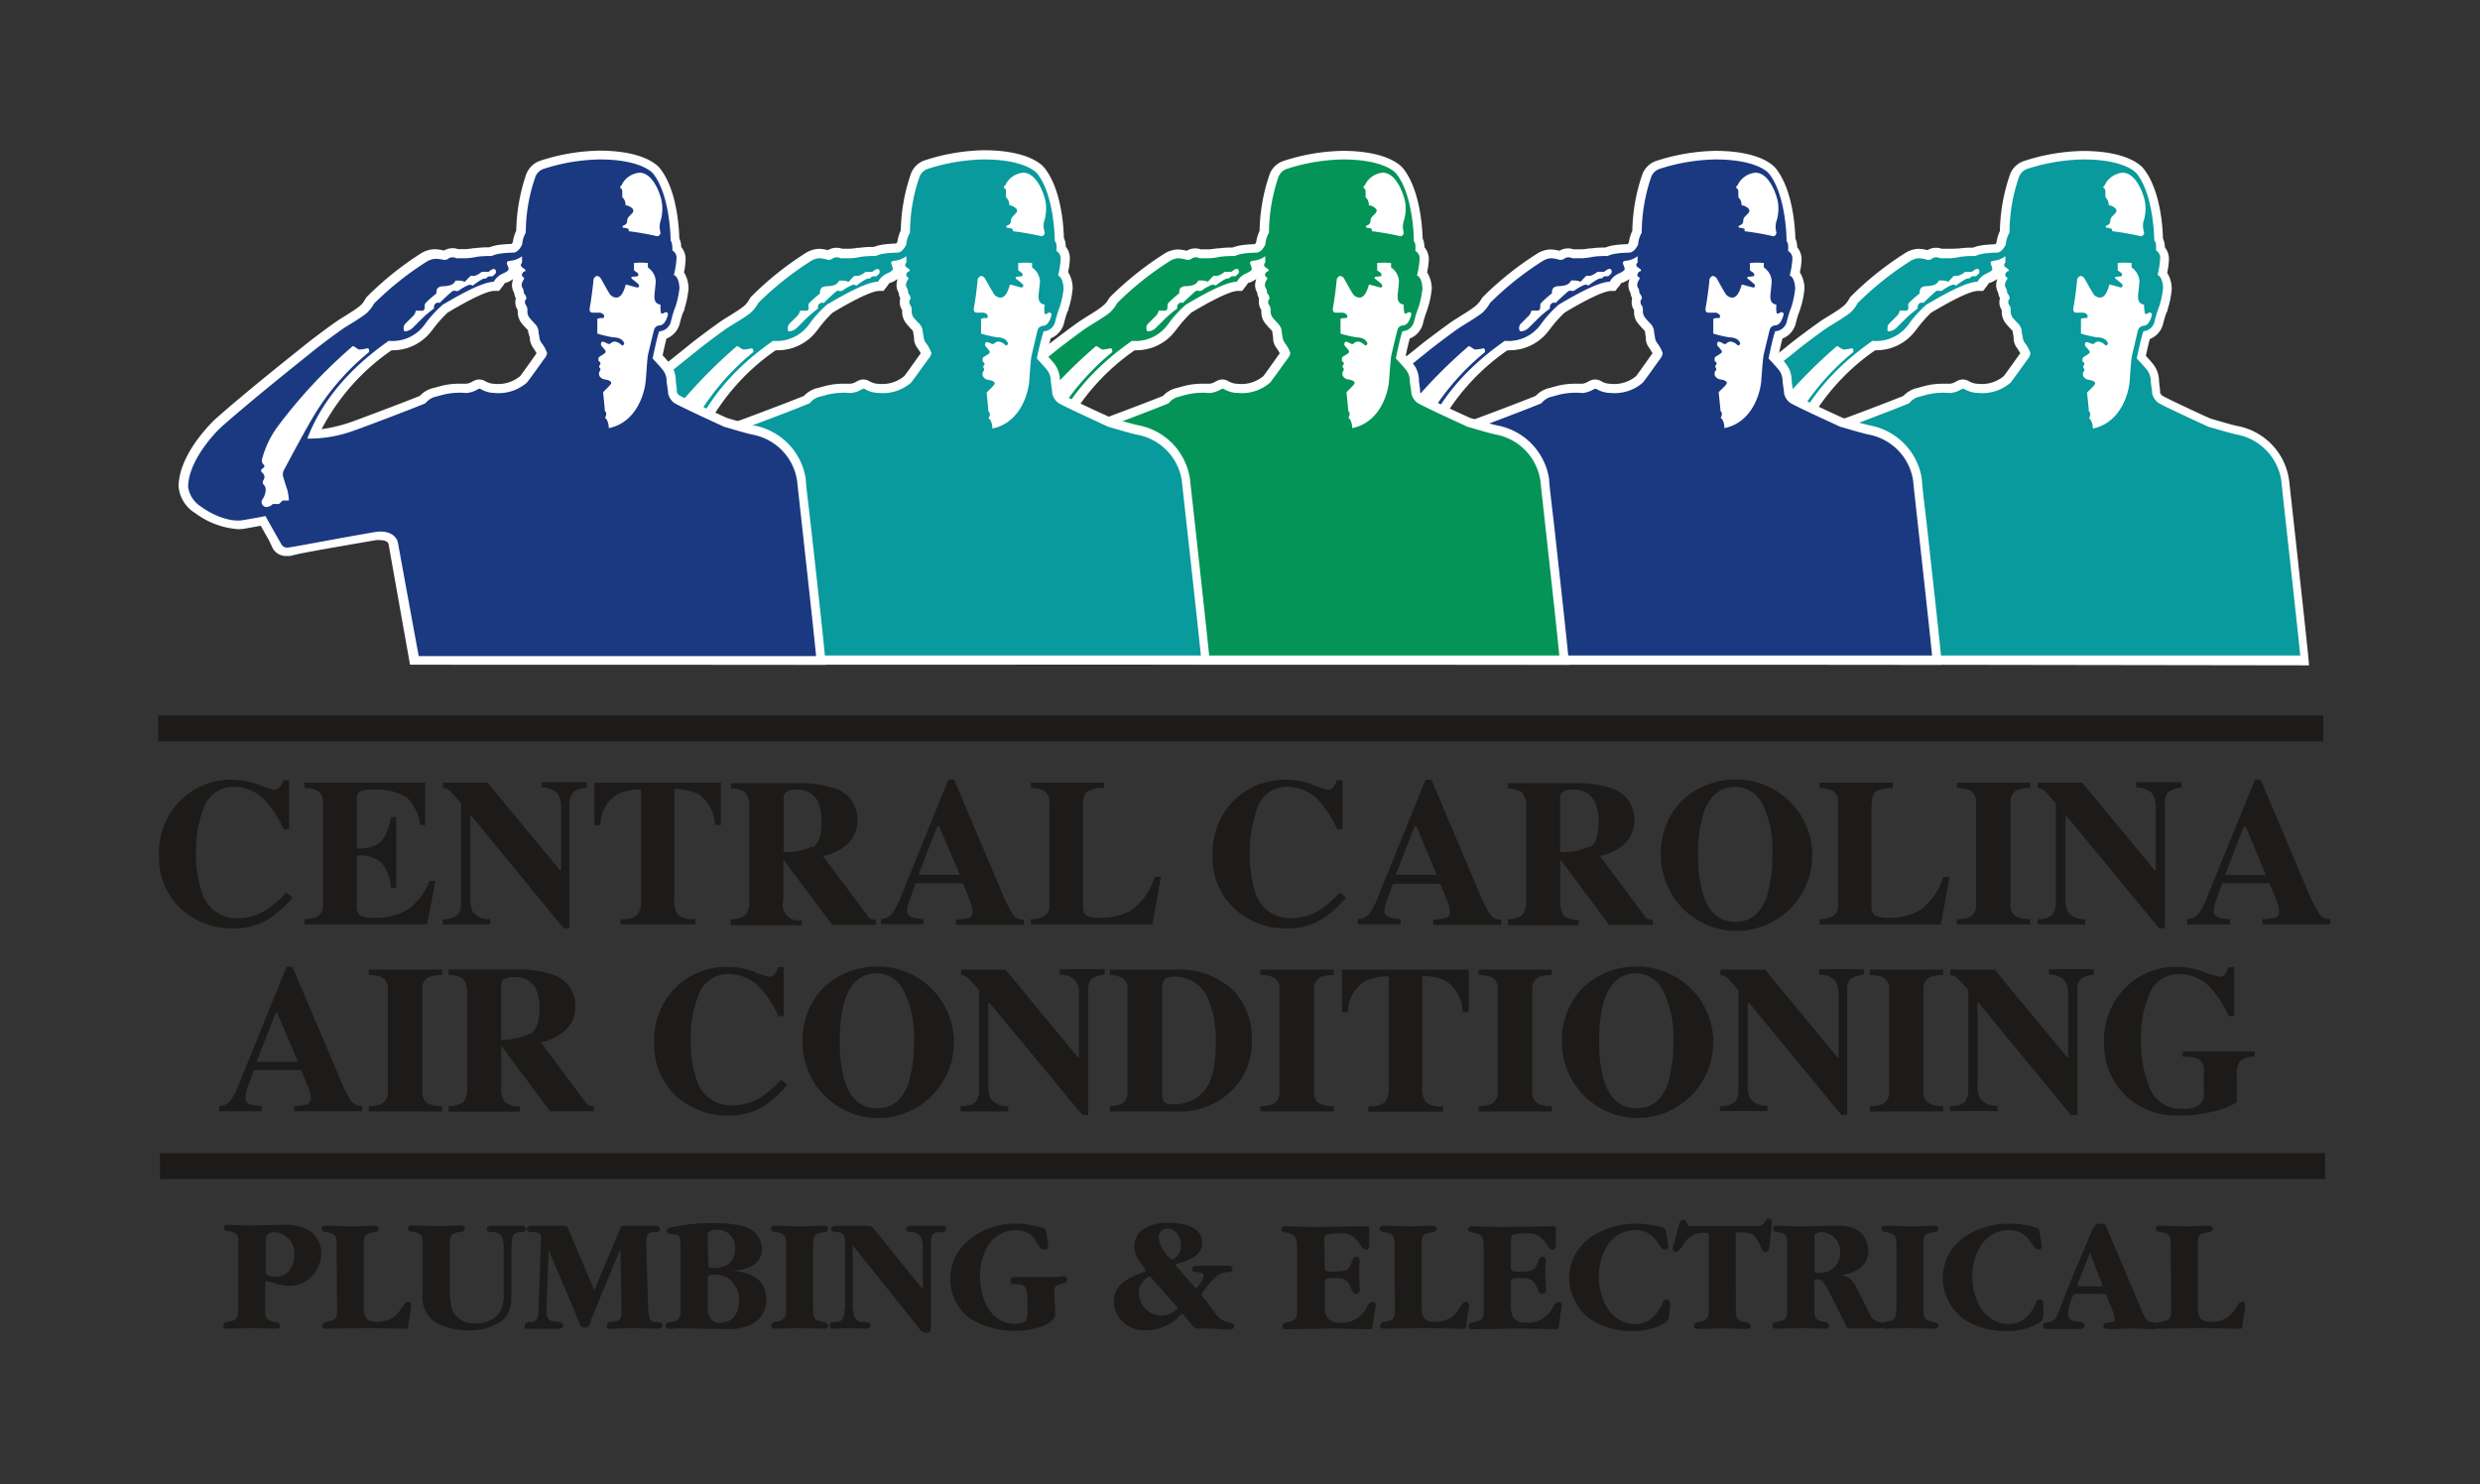 <svg id="Layer_1" data-name="Layer 1" xmlns="http://www.w3.org/2000/svg" viewBox="0 0 239.52 143.35"><rect x="0" y="0" width="239.52" height="143.35" fill="#333333" stroke="none"/><defs><style>.cls-1{fill:#1c1b1a;}.cls-2{fill:#fff;}.cls-3{fill:#089a9c;}.cls-4{fill:#1b3981;}.cls-5{fill:#049457;}</style></defs><rect class="cls-1" x="15.27" y="69.1" width="209.11" height="2.51"/><rect class="cls-1" x="15.45" y="111.37" width="209.11" height="2.51"/><path class="cls-1" d="M25,75.8a9.35,9.35,0,0,0,1.44.47.75.75,0,0,0,.62-.29,1.39,1.39,0,0,0,.29-.63h.57v4.74H27.4a10.55,10.55,0,0,0-1.49-2.43A4.17,4.17,0,0,0,22.69,76a3,3,0,0,0-2.89,1.75,10.88,10.88,0,0,0-.86,4.72,10.65,10.65,0,0,0,.51,3.58,3.49,3.49,0,0,0,3.49,2.63,5.22,5.22,0,0,0,2.9-.87,10.78,10.78,0,0,0,1.82-1.61l.6.49a11.06,11.06,0,0,1-2.08,1.92,6.31,6.31,0,0,1-3.57,1.06,7.33,7.33,0,0,1-5-1.78,6.68,6.68,0,0,1-2.25-5.3,7.08,7.08,0,0,1,2.15-5.36,6.89,6.89,0,0,1,5-1.92A7.59,7.59,0,0,1,25,75.8"/><path class="cls-1" d="M29.4,89.28v-.51a2.89,2.89,0,0,0,1.24-.24,1.24,1.24,0,0,0,.56-1.18V77.53a1.23,1.23,0,0,0-.58-1.19,3.37,3.37,0,0,0-1.22-.24v-.51H41.07v4.09h-.49A4.4,4.4,0,0,0,39.27,77a5.65,5.65,0,0,0-3.37-.73,2.2,2.2,0,0,0-1.18.2.9.9,0,0,0-.26.76v4.69a3.11,3.11,0,0,0,2.35-.63,4.84,4.84,0,0,0,.94-2.37h.51v6.85h-.51a4.36,4.36,0,0,0-.89-2.44,3.23,3.23,0,0,0-2.4-.7v4.9a1,1,0,0,0,.34.88,2.69,2.69,0,0,0,1.36.23,6,6,0,0,0,3.16-.75,6.19,6.19,0,0,0,2.18-2.82h.56l-.82,4.21H29.4"/><path class="cls-1" d="M42.75,88.77a2,2,0,0,0,1.46-.43,1.89,1.89,0,0,0,.32-1.18v-9.6c-.62-.69-1-1.1-1.14-1.22a1.26,1.26,0,0,0-.6-.24v-.51h4.3l7,8.47h.1v-6a2.3,2.3,0,0,0-.37-1.47,2.2,2.2,0,0,0-1.5-.53v-.51h4.35v.51a2.94,2.94,0,0,0-1.27.43A1.58,1.58,0,0,0,55,77.72V89.66h-.56L45.56,78.83h-.14v7.94a2.52,2.52,0,0,0,.26,1.32,1.94,1.94,0,0,0,1.66.68v.51H42.75v-.51"/><path class="cls-1" d="M57.43,75.59h12.2l0,4.09h-.58a3.72,3.72,0,0,0-1.64-3,5.19,5.19,0,0,0-2.28-.47V86.92a2.05,2.05,0,0,0,.39,1.48,2.47,2.47,0,0,0,1.63.37v.51H59.94v-.51a2.36,2.36,0,0,0,1.58-.37,2.07,2.07,0,0,0,.39-1.48V76.24a5.28,5.28,0,0,0-2.27.47,3.43,3.43,0,0,0-1.64,3h-.59l0-4.09"/><path class="cls-1" d="M70.58,88.77a2.27,2.27,0,0,0,1.4-.39,2,2,0,0,0,.38-1.46V78a1.91,1.91,0,0,0-.45-1.52,2.74,2.74,0,0,0-1.33-.33v-.51H77.1a10.22,10.22,0,0,1,3.28.43,3.13,3.13,0,0,1,2.44,3.09,3.1,3.1,0,0,1-1.28,2.61,5.12,5.12,0,0,1-2.06.91l4.31,5.76a.86.86,0,0,0,.35.32,1.51,1.51,0,0,0,.47.09v.48H80.38L75.65,83h0v4a1.48,1.48,0,0,0,1.78,1.85v.51H70.58v-.51m7.91-7c.57-.35.85-1.17.85-2.45A4.38,4.38,0,0,0,79,77.43,2.09,2.09,0,0,0,77,76.27a1.78,1.78,0,0,0-1.06.21.78.78,0,0,0-.26.66V82.3A5.89,5.89,0,0,0,78.49,81.74Z"/><path class="cls-1" d="M85.09,88.77a1.52,1.52,0,0,0,1.18-.66,9.81,9.81,0,0,0,.82-1.71l4.5-11.09h.56L96.68,86a14.31,14.31,0,0,0,1.13,2.31,1.2,1.2,0,0,0,1.07.5v.51H92.32v-.51a4.52,4.52,0,0,0,1.3-.17c.21-.08.32-.3.32-.65a2.8,2.8,0,0,0-.16-.72c-.07-.2-.16-.43-.27-.7L93,85.31H88.44l-.57,1.57A4,4,0,0,0,87.6,88c0,.29.2.5.59.63a4.1,4.1,0,0,0,1,.12v.51H85.09v-.51m7.61-4.26-2-4.69h-.17l-1.83,4.69Z"/><path class="cls-1" d="M99.56,88.77a2.87,2.87,0,0,0,1.19-.22,1.23,1.23,0,0,0,.6-1.21V77.53a1.22,1.22,0,0,0-.57-1.19,3.37,3.37,0,0,0-1.22-.24v-.51h7.09v.51a3.24,3.24,0,0,0-1.65.35c-.28.2-.41.7-.41,1.5v9.58c0,.45.11.75.35.89a2.82,2.82,0,0,0,1.37.22,5.51,5.51,0,0,0,3.07-.81,6.27,6.27,0,0,0,2.14-3.14h.6l-.82,4.59H99.56v-.51"/><path class="cls-1" d="M126.74,75.8a9.65,9.65,0,0,0,1.45.47.77.77,0,0,0,.62-.29,1.5,1.5,0,0,0,.29-.63h.56v4.74h-.51a11.29,11.29,0,0,0-1.49-2.43A4.19,4.19,0,0,0,124.43,76a3,3,0,0,0-2.89,1.75,13.33,13.33,0,0,0-.35,8.3,3.5,3.5,0,0,0,3.49,2.63,5.27,5.27,0,0,0,2.91-.87,11.18,11.18,0,0,0,1.82-1.61l.6.49a11.07,11.07,0,0,1-2.09,1.92,6.28,6.28,0,0,1-3.56,1.06,7.33,7.33,0,0,1-5-1.78,6.68,6.68,0,0,1-2.24-5.3,7.07,7.07,0,0,1,2.14-5.36,6.93,6.93,0,0,1,5-1.92,7.5,7.5,0,0,1,2.56.47"/><path class="cls-1" d="M131.18,88.77a1.52,1.52,0,0,0,1.18-.66,9.11,9.11,0,0,0,.82-1.71l4.5-11.09h.57L142.77,86a15,15,0,0,0,1.14,2.31,1.19,1.19,0,0,0,1.07.5v.51h-6.56v-.51a4.58,4.58,0,0,0,1.3-.17c.2-.08.31-.3.31-.65a2.43,2.43,0,0,0-.16-.72c-.07-.2-.16-.43-.27-.7l-.51-1.22h-4.55c-.3.8-.49,1.33-.58,1.57A3.89,3.89,0,0,0,133.7,88c0,.29.19.5.58.63a4.16,4.16,0,0,0,1,.12v.51h-4.14v-.51m7.61-4.26-1.95-4.69h-.17l-1.83,4.69Z"/><path class="cls-1" d="M145.62,88.77a2.27,2.27,0,0,0,1.4-.39,2,2,0,0,0,.38-1.46V78a1.91,1.91,0,0,0-.45-1.52,2.78,2.78,0,0,0-1.33-.33v-.51h6.52a10.26,10.26,0,0,1,3.28.43,3.14,3.14,0,0,1,2.43,3.09,3.09,3.09,0,0,1-1.27,2.61,5.18,5.18,0,0,1-2.06.91l4.3,5.76a.88.88,0,0,0,.36.32,1.5,1.5,0,0,0,.46.09v.48h-4.22L150.69,83h0v4a2.12,2.12,0,0,0,.36,1.44,2.1,2.1,0,0,0,1.42.41v.51h-6.84v-.51m7.91-7c.57-.35.85-1.17.85-2.45a4.54,4.54,0,0,0-.32-1.86A2.1,2.1,0,0,0,152,76.27a1.84,1.84,0,0,0-1.07.21.78.78,0,0,0-.25.66V82.3A5.89,5.89,0,0,0,153.53,81.74Z"/><path class="cls-1" d="M172.71,77.26a7.31,7.31,0,1,1-12.3,5.34,7.21,7.21,0,0,1,2-5.24,7.55,7.55,0,0,1,10.3-.1m-2,9a13,13,0,0,0,.46-3.82,9.73,9.73,0,0,0-1-4.88A2.92,2.92,0,0,0,167.61,76c-1.53,0-2.58.91-3.15,2.74a13.1,13.1,0,0,0-.45,3.78,13.26,13.26,0,0,0,.46,3.82c.56,1.8,1.61,2.7,3.14,2.7S170.17,88.11,170.74,86.31Z"/><path class="cls-1" d="M175.73,88.77a2.82,2.82,0,0,0,1.18-.22,1.22,1.22,0,0,0,.61-1.21V77.53a1.21,1.21,0,0,0-.58-1.19,3.3,3.3,0,0,0-1.21-.24v-.51h7.08v.51a3.3,3.3,0,0,0-1.65.35c-.27.2-.41.7-.41,1.5v9.58a1,1,0,0,0,.35.89,2.87,2.87,0,0,0,1.37.22,5.54,5.54,0,0,0,3.08-.81,6.34,6.34,0,0,0,2.14-3.14h.59l-.82,4.59H175.73v-.51"/><path class="cls-1" d="M189,88.77a3,3,0,0,0,1.24-.21,1.22,1.22,0,0,0,.61-1.21V77.53a1.22,1.22,0,0,0-.58-1.2A3.48,3.48,0,0,0,189,76.1v-.51h7.08v.51a3.63,3.63,0,0,0-1.3.22,1.23,1.23,0,0,0-.6,1.21v9.82a1.21,1.21,0,0,0,.48,1.13,2.82,2.82,0,0,0,1.42.29v.51H189v-.51"/><path class="cls-1" d="M196.76,88.77a2,2,0,0,0,1.46-.43,1.82,1.82,0,0,0,.33-1.18v-9.6c-.62-.69-1-1.1-1.15-1.22a1.26,1.26,0,0,0-.6-.24v-.51h4.3l7,8.47h.1v-6a2.3,2.3,0,0,0-.37-1.47,2.2,2.2,0,0,0-1.5-.53v-.51h4.36v.51a3,3,0,0,0-1.28.43,1.58,1.58,0,0,0-.32,1.19V89.66h-.56l-8.92-10.83h-.13v7.94a2.53,2.53,0,0,0,.25,1.32,2,2,0,0,0,1.67.68v.51h-4.6v-.51"/><path class="cls-1" d="M211.28,88.77a1.5,1.5,0,0,0,1.17-.66,9.11,9.11,0,0,0,.82-1.71l4.51-11.09h.56L222.86,86A15,15,0,0,0,224,88.27a1.2,1.2,0,0,0,1.07.5v.51h-6.56v-.51a4.58,4.58,0,0,0,1.3-.17c.21-.08.31-.3.31-.65a2.43,2.43,0,0,0-.16-.72c-.06-.2-.15-.43-.26-.7l-.52-1.22h-4.55c-.3.8-.49,1.33-.57,1.57a4,4,0,0,0-.27,1.14c0,.29.19.5.58.63a4.16,4.16,0,0,0,1,.12v.51h-4.13v-.51m7.6-4.26-1.95-4.69h-.17l-1.83,4.69Z"/><path class="cls-1" d="M21.17,106.83a1.5,1.5,0,0,0,1.18-.66,9.25,9.25,0,0,0,.82-1.7l4.51-11.1h.56L32.76,104a14.49,14.49,0,0,0,1.14,2.31,1.2,1.2,0,0,0,1.07.5v.52H28.41v-.52a4.23,4.23,0,0,0,1.3-.17c.21-.08.31-.3.31-.65a2.43,2.43,0,0,0-.16-.72,6.79,6.79,0,0,0-.27-.69l-.51-1.23H24.53c-.3.8-.49,1.33-.57,1.57a4,4,0,0,0-.27,1.14c0,.29.19.5.58.63a3.73,3.73,0,0,0,1,.12v.52H21.17v-.52m7.61-4.26-2-4.69h-.17l-1.83,4.69Z"/><path class="cls-1" d="M35.61,106.83a3,3,0,0,0,1.23-.21,1.23,1.23,0,0,0,.62-1.21V95.59a1.23,1.23,0,0,0-.59-1.2,3.26,3.26,0,0,0-1.26-.22v-.52h7.08v.52a3.42,3.42,0,0,0-1.3.21,1.23,1.23,0,0,0-.6,1.21v9.82a1.21,1.21,0,0,0,.48,1.13,2.69,2.69,0,0,0,1.42.29v.52H35.61v-.52"/><path class="cls-1" d="M43.33,106.83a2.36,2.36,0,0,0,1.41-.38,2,2,0,0,0,.37-1.47V96a2,2,0,0,0-.44-1.53,2.86,2.86,0,0,0-1.34-.32v-.52h6.52a10.33,10.33,0,0,1,3.29.43,3.14,3.14,0,0,1,2.43,3.09,3.08,3.08,0,0,1-1.27,2.61,5.16,5.16,0,0,1-2.07.91l4.31,5.77a.86.86,0,0,0,.36.31,1.44,1.44,0,0,0,.46.09v.49H53.13L48.41,101h0v4a2.18,2.18,0,0,0,.35,1.44,2.09,2.09,0,0,0,1.43.41v.52H43.33v-.52m7.91-7c.57-.35.86-1.17.86-2.45a4.36,4.36,0,0,0-.33-1.86,2.09,2.09,0,0,0-2.06-1.16,1.8,1.8,0,0,0-1.06.21.8.8,0,0,0-.25.67v5.15A5.87,5.87,0,0,0,51.24,99.8Z"/><path class="cls-1" d="M72.78,93.86a9.35,9.35,0,0,0,1.44.47.73.73,0,0,0,.62-.29,1.39,1.39,0,0,0,.29-.63h.57v4.74h-.52a10.55,10.55,0,0,0-1.49-2.43,4.17,4.17,0,0,0-3.22-1.64,3,3,0,0,0-2.89,1.75,10.91,10.91,0,0,0-.86,4.72,10.65,10.65,0,0,0,.51,3.58,3.49,3.49,0,0,0,3.49,2.63,5.22,5.22,0,0,0,2.9-.87,10.78,10.78,0,0,0,1.82-1.61l.6.49A11.06,11.06,0,0,1,74,106.69a6.31,6.31,0,0,1-3.57,1.06,7.33,7.33,0,0,1-5-1.78,6.68,6.68,0,0,1-2.25-5.3,7.08,7.08,0,0,1,2.15-5.36,6.89,6.89,0,0,1,5-1.92,7.59,7.59,0,0,1,2.56.47"/><path class="cls-1" d="M89.8,95.32a7.31,7.31,0,1,1-12.29,5.34,7.2,7.2,0,0,1,2-5.24,7.55,7.55,0,0,1,10.3-.1m-2,9.05a13,13,0,0,0,.46-3.82,9.75,9.75,0,0,0-1-4.88A2.93,2.93,0,0,0,84.7,94c-1.53,0-2.58.91-3.15,2.74a13.51,13.51,0,0,0-.44,3.78,13.26,13.26,0,0,0,.45,3.82c.56,1.8,1.61,2.7,3.14,2.7S87.27,106.17,87.83,104.37Z"/><path class="cls-1" d="M92.78,106.83c.75,0,1.24-.16,1.45-.43a1.82,1.82,0,0,0,.33-1.18v-9.6c-.62-.69-1-1.1-1.15-1.22a1.1,1.1,0,0,0-.59-.23v-.52h4.29l7,8.47h.1v-6a2.24,2.24,0,0,0-.38-1.46,2.14,2.14,0,0,0-1.49-.53v-.52h4.35v.52a2.79,2.79,0,0,0-1.27.42c-.22.18-.32.57-.32,1.19v11.94h-.57L95.59,96.89h-.14v7.94a2.47,2.47,0,0,0,.26,1.32,1.93,1.93,0,0,0,1.66.68v.52H92.78v-.52"/><path class="cls-1" d="M107.2,106.83a2.83,2.83,0,0,0,1.1-.22,1.14,1.14,0,0,0,.59-1.11v-10a1.13,1.13,0,0,0-.56-1.09,3,3,0,0,0-1.13-.24v-.52h6.19a7.69,7.69,0,0,1,5.72,2,6.63,6.63,0,0,1,1.79,4.89,6.54,6.54,0,0,1-1.8,4.66,7.2,7.2,0,0,1-5.5,2.15h-6.4v-.52m5.2-.44a1.06,1.06,0,0,0,.87.27,3.79,3.79,0,0,0,3-1.27c.78-.85,1.16-2.47,1.16-4.88a10,10,0,0,0-.62-3.69,3.49,3.49,0,0,0-3.4-2.49c-.53,0-.88.12-1,.34a1.52,1.52,0,0,0-.16.84v10A1.78,1.78,0,0,0,112.4,106.39Z"/><path class="cls-1" d="M121.72,106.83a3,3,0,0,0,1.24-.21,1.22,1.22,0,0,0,.61-1.21V95.59a1.22,1.22,0,0,0-.58-1.2,3.32,3.32,0,0,0-1.27-.22v-.52h7.09v.52a3.49,3.49,0,0,0-1.31.21,1.23,1.23,0,0,0-.59,1.21v9.82a1.23,1.23,0,0,0,.47,1.13,2.73,2.73,0,0,0,1.43.29v.52h-7.09v-.52"/><path class="cls-1" d="M129.65,93.65h12.2l0,4.09h-.58a3.73,3.73,0,0,0-1.64-3,5.19,5.19,0,0,0-2.28-.47V105a2,2,0,0,0,.39,1.48,2.49,2.49,0,0,0,1.63.37v.52h-7.22v-.52a2.38,2.38,0,0,0,1.58-.37,2.07,2.07,0,0,0,.39-1.48V94.3a5.33,5.33,0,0,0-2.28.47,3.43,3.43,0,0,0-1.64,3h-.59l0-4.09"/><path class="cls-1" d="M142.8,106.83a3,3,0,0,0,1.24-.21,1.22,1.22,0,0,0,.61-1.21V95.59a1.22,1.22,0,0,0-.58-1.2,3.32,3.32,0,0,0-1.27-.22v-.52h7.08v.52a3.47,3.47,0,0,0-1.3.21,1.23,1.23,0,0,0-.59,1.21v9.82a1.21,1.21,0,0,0,.47,1.13,2.71,2.71,0,0,0,1.42.29v.52H142.8v-.52"/><path class="cls-1" d="M163.15,95.32a7.31,7.31,0,1,1-12.3,5.34,7.21,7.21,0,0,1,2-5.24,7.55,7.55,0,0,1,10.3-.1m-2,9.05a13.31,13.31,0,0,0,.46-3.82,9.86,9.86,0,0,0-1-4.88A2.94,2.94,0,0,0,158.05,94c-1.53,0-2.58.91-3.15,2.74a13.1,13.1,0,0,0-.45,3.78,12.88,12.88,0,0,0,.46,3.82c.56,1.8,1.61,2.7,3.14,2.7S160.61,106.17,161.18,104.37Z"/><path class="cls-1" d="M166.12,106.83a2,2,0,0,0,1.46-.43,1.82,1.82,0,0,0,.32-1.18v-9.6c-.62-.69-1-1.1-1.14-1.22a1.17,1.17,0,0,0-.6-.23v-.52h4.3l7,8.47h.1v-6a2.25,2.25,0,0,0-.37-1.46,2.15,2.15,0,0,0-1.5-.53v-.52H180v.52a2.84,2.84,0,0,0-1.28.42,1.58,1.58,0,0,0-.32,1.19v11.94h-.56l-8.92-10.83h-.13v7.94a2.49,2.49,0,0,0,.25,1.32,1.94,1.94,0,0,0,1.66.68v.52h-4.59v-.52"/><path class="cls-1" d="M180.6,106.83a3,3,0,0,0,1.23-.21,1.23,1.23,0,0,0,.62-1.21V95.59a1.23,1.23,0,0,0-.59-1.2,3.3,3.3,0,0,0-1.26-.22v-.52h7.08v.52a3.53,3.53,0,0,0-1.31.21,1.25,1.25,0,0,0-.59,1.21v9.82a1.21,1.21,0,0,0,.48,1.13,2.69,2.69,0,0,0,1.42.29v.52H180.6v-.52"/><path class="cls-1" d="M188.32,106.83c.75,0,1.24-.16,1.45-.43a1.82,1.82,0,0,0,.33-1.18v-9.6c-.62-.69-1-1.1-1.15-1.22a1.1,1.1,0,0,0-.59-.23v-.52h4.29l7,8.47h.1v-6a2.24,2.24,0,0,0-.38-1.46,2.12,2.12,0,0,0-1.49-.53v-.52h4.35v.52a2.79,2.79,0,0,0-1.27.42,1.58,1.58,0,0,0-.32,1.19v11.94H200l-8.91-10.83H191v7.94a2.47,2.47,0,0,0,.26,1.32,1.93,1.93,0,0,0,1.66.68v.52h-4.59v-.52"/><path class="cls-1" d="M205.16,95.52a6.77,6.77,0,0,1,5.15-2.13,7.19,7.19,0,0,1,2.51.47,6.25,6.25,0,0,0,1.55.47.65.65,0,0,0,.52-.22,1.9,1.9,0,0,0,.33-.7h.56v4.74h-.51a10.9,10.9,0,0,0-1.5-2.43,4.17,4.17,0,0,0-3.22-1.64,3,3,0,0,0-2.86,1.7,10.39,10.39,0,0,0-.9,4.79,11.62,11.62,0,0,0,.83,4.51,3.18,3.18,0,0,0,3.24,2,2.17,2.17,0,0,0,1.74-.55,1.42,1.42,0,0,0,.25-.93v-2.13a1.21,1.21,0,0,0-.56-1.21,4.25,4.25,0,0,0-1.48-.2v-.51h6.94v.51a2,2,0,0,0-1.39.42,2.2,2.2,0,0,0-.34,1.43v2.58a8.82,8.82,0,0,1-2.18.84,12.89,12.89,0,0,1-3.36.41,7.06,7.06,0,0,1-5.39-2.13,6.92,6.92,0,0,1-1.88-5,7.16,7.16,0,0,1,1.95-5.1"/><path class="cls-1" d="M25.66,120.85a5.57,5.57,0,0,1,.06-1.36c.1-.37.45-.48.83-.48a2,2,0,0,1,1.87,2.12c0,1.13-.54,2.19-1.79,2.19a1.59,1.59,0,0,1-.87-.22c-.12-.08-.1-.38-.1-.57ZM23,126.19c0,1,.05,1.3-1,1.48-.2,0-.43.11-.43.36s.16.3.38.3c.76,0,1.52-.06,2.28-.06s1.62.06,2.44.06c.21,0,.38-.06.38-.3s-.3-.33-.5-.36c-1-.16-.94-.54-.94-1.48v-2c0-.21-.09-.43.19-.43a4.44,4.44,0,0,1,.87.22,3.91,3.91,0,0,0,1.22.21,3,3,0,0,0,2.3-1,3.28,3.28,0,0,0,.84-2.11,2.56,2.56,0,0,0-1.23-2.26,4.26,4.26,0,0,0-2.4-.52c-1.12,0-2.26.06-3.41.06-.66,0-1.36-.06-2-.06-.22,0-.38.08-.38.33s.3.26.51.29c1,.16.9.6.9,1.54Z"/><path class="cls-1" d="M32.55,126.21c0,1,.05,1.28-1,1.46-.19,0-.43.14-.43.39s.16.27.38.27c1.24,0,2.51-.06,3.75-.06s2.41.06,3.61.06c.38,0,.56.12.59-.33,0-.63.25-1.28.25-1.9,0-.22-.05-.37-.3-.37-.63,0-.67,1.94-3,1.94-1.15,0-1.27-.62-1.27-1.46v-5.65c0-1.06-.08-1.38,1-1.55.19,0,.44-.06.44-.32s-.17-.3-.4-.3c-.74,0-1.5.06-2.26.06s-1.62-.06-2.45-.06c-.22,0-.38,0-.38.3s.32.29.51.32c1,.17.92.59.92,1.55Z"/><path class="cls-1" d="M49.4,120.64a5.29,5.29,0,0,1,.09-1.12c.13-.4.35-.46.72-.51s.57,0,.57-.3a.33.33,0,0,0-.37-.32c-.47,0-.95,0-1.41,0s-1,0-1.43,0c-.23,0-.53,0-.53.32s.36.27.61.3a1,1,0,0,1,.84.46,3.41,3.41,0,0,1,.15,1.27v4a3.19,3.19,0,0,1-.49,2.17,2.76,2.76,0,0,1-2.24.89,2.23,2.23,0,0,1-2.24-1.29,8.79,8.79,0,0,1-.22-2.49v-3.49c0-1.06-.08-1.38,1-1.55.19,0,.44-.06.44-.32s-.17-.3-.39-.3c-.75,0-1.51.06-2.27.06s-1.62-.06-2.44-.06c-.22,0-.38,0-.38.3s.31.29.5.32c1,.17.92.59.92,1.55v4.33a2.94,2.94,0,0,0,1.3,2.91,6.51,6.51,0,0,0,3.18.71,5,5,0,0,0,3.15-.92c.95-.78.94-1.73.94-2.82Z"/><path class="cls-1" d="M57.4,124.61l-2.46-5.79c-.13-.29-.11-.43-.44-.43h-3c-.26,0-.62,0-.62.33s.44.27.68.29c.81,0,.71.38.68,1.09L52,126.48c0,.59,0,1.11-.66,1.2-.24,0-.67,0-.67.37s.19.28.4.28c.47,0,1,0,1.44,0s1,0,1.43,0c.2,0,.47-.06.47-.33s-.52-.35-.76-.35c-.9,0-.9-.7-.87-1.42l.21-5.51,2.95,7c.11.28.17.5.5.5.5,0,.54-.42.67-.81l2.81-6.8.11,5.93c0,.6,0,1-.7,1.11-.27,0-.73,0-.73.4s.25.28.46.28c.68,0,1.35-.06,2-.06s1.55.06,2.34.06c.22,0,.57,0,.57-.31s-.39-.32-.62-.34a.58.58,0,0,1-.6-.33,4.14,4.14,0,0,1-.16-1.11l-.17-5.93c0-.62-.1-1.25.66-1.3.24,0,.66,0,.66-.29s-.23-.33-.46-.33H60.2c-.3,0-.33.32-.42.56Z"/><path class="cls-1" d="M68.35,123.77c0-.43,0-.65.42-.65a2.77,2.77,0,0,1,1.48.28,2.46,2.46,0,0,1,1.13,2.17c0,1.18-.54,2.19-1.83,2.19-1,0-1.2-.79-1.2-1.71Zm0-4c0-.22-.07-.62.08-.76a1.26,1.26,0,0,1,.82-.24A1.69,1.69,0,0,1,71,120.53c0,1.35-.81,1.92-2,1.94-.58,0-.58,0-.58-.65Zm-2.62,6.39c0,1,.08,1.36-1,1.54-.19,0-.43.08-.43.33s.16.33.38.33.6-.06.92-.06c1.49,0,3,.06,4.5.06a4.77,4.77,0,0,0,2.62-.53A2.58,2.58,0,0,0,74,125.51c0-2-1.57-2.68-3.29-2.76,1.3-.09,2.88-.52,2.88-2.14a2.33,2.33,0,0,0-1.7-2.14,9.32,9.32,0,0,0-2.6-.33,17.48,17.48,0,0,0-4.48.41c-.19.06-.45.11-.45.36s.45.31.7.31c.71,0,.65.47.65,1.11Z"/><path class="cls-1" d="M78.53,120.56c0-1.06-.08-1.38,1-1.55.19,0,.45-.06.45-.32s-.18-.3-.4-.3c-.74,0-1.51.06-2.27.06s-1.61-.06-2.44-.06c-.22,0-.38,0-.38.3s.32.29.51.32c1,.17.92.59.92,1.55v5.63c0,1,0,1.3-1,1.48-.19,0-.43.11-.43.36s.16.3.38.3c.76,0,1.52-.06,2.28-.06s1.62.06,2.45.06c.2,0,.38-.06.38-.3s-.3-.33-.51-.36c-1-.16-.94-.54-.94-1.48Z"/><path class="cls-1" d="M89.12,124.53l-4.54-5.62c-.39-.49-.35-.52-1-.52H80.81c-.22,0-.54,0-.54.29s.36.31.62.33c.79,0,.73.76.73,1.38v4.93a6.43,6.43,0,0,1-.15,1.87.63.63,0,0,1-.66.48c-.26,0-.65,0-.65.33s.2.33.43.33c.49,0,1-.06,1.5-.06s1,.06,1.49.06c.23,0,.48-.06.48-.33s-.44-.32-.67-.33a.88.88,0,0,1-.92-.6,7.08,7.08,0,0,1-.11-1.54v-5.24l6.27,7.82c.22.29.42.62.82.62s.46-.28.46-.73v-7.52c0-.61-.09-1.38.65-1.47.27,0,.81.08.81-.3s-.21-.32-.44-.32l-1.4,0c-.48,0-.94,0-1.41,0-.24,0-.59,0-.59.33s.34.26.61.29a1,1,0,0,1,.85.54,3.22,3.22,0,0,1,.13,1.12Z"/><path class="cls-1" d="M99.24,126.48a2.19,2.19,0,0,1-.16,1.08c-.17.24-.77.3-1,.3-2.49,0-3.43-2.51-3.43-4.62a5.67,5.67,0,0,1,.81-3,3.17,3.17,0,0,1,2.6-1.42c2.19,0,2,1.88,2.81,1.88a.32.32,0,0,0,.36-.36,4.19,4.19,0,0,0-.11-.78c-.14-.93,0-.89-.87-1.09a8.55,8.55,0,0,0-2.13-.3c-3.12,0-6.34,2-6.34,5.37a4.67,4.67,0,0,0,2,3.86,8.29,8.29,0,0,0,7.06.63c.3-.14,1.06-.54,1.06-1a5.6,5.6,0,0,0,0-.6l-.08-1.45c0-.71.07-.82.73-1,.22-.05.49-.1.49-.4s-.16-.32-.38-.32l-.63.07H98.23c-.26,0-.64,0-.64.36s.23.33.45.33.79,0,1,.32a3,3,0,0,1,.17,1.41Z"/><path class="cls-1" d="M111.37,123.62l2.14,2.41s.21.21.21.29-.24.29-.32.35a2.17,2.17,0,0,1-1.23.4,2.23,2.23,0,0,1-2.18-2.22,1.7,1.7,0,0,1,.48-1.18c.09-.09.41-.38.54-.38s.11,0,.16.11Zm1.75-2c-.08,0-.18-.14-.22-.19a3.42,3.42,0,0,1-1-1.86.86.86,0,0,1,.89-.92c.8,0,1.27.91,1.27,1.62a1.4,1.4,0,0,1-.41,1.09A.9.9,0,0,1,113.12,121.66Zm3.19,3.8c-.07-.08-.27-.28-.27-.41a8.27,8.27,0,0,1,1.41-1.7,1.73,1.73,0,0,1,1.08-.44c.22,0,.5,0,.5-.33s-.27-.29-.46-.29h-2.82c-.24,0-.63,0-.63.3s.33.29.53.32.61.06.61.35a2.48,2.48,0,0,1-.73,1.19c-.07,0-.14-.1-.19-.14l-1.56-1.78s-.23-.25-.23-.32.12-.12.19-.14a5.57,5.57,0,0,0,1.44-.55,1.58,1.58,0,0,0,.92-1.45c0-1.66-2-1.93-3.27-1.93a4.34,4.34,0,0,0-2.28.54,2,2,0,0,0-1,1.71c0,1.16,1.08,2.12,1.08,2.33s-.23.19-.32.22c-1.33.51-2.74,1.18-2.74,2.83a2.88,2.88,0,0,0,3.17,2.74A4.32,4.32,0,0,0,114,127s.11-.11.18-.11.3.29.33.34l.55.66c.26.32.34.45.77.43l1.06,0c.57,0,1.16.09,1.71.09.24,0,.59,0,.59-.33s-.29-.32-.51-.35a2.08,2.08,0,0,1-1.38-1Z"/><path class="cls-1" d="M127.9,120c0-.19,0-.61.17-.73a4.53,4.53,0,0,1,1.38-.14,1.82,1.82,0,0,1,1.25.32,4.05,4.05,0,0,1,.73.82c.11.18.26.43.49.43s.32-.25.32-.49V119c0-.29.08-.56-.27-.56-1.66,0-3.31.06-5,.06-1,0-1.87-.06-2.82-.06a.35.35,0,0,0-.39.38c0,.13.31.21.51.24,1,.16,1,.65,1,1.59v5.63c0,1,0,1.26-1,1.44-.19,0-.43.13-.43.38s.16.28.39.28c1.52,0,3-.06,4.56-.06,1.18,0,2.35.06,3.52.06.21,0,.24-.09.26-.28l.17-1.27a6.7,6.7,0,0,0,.13-.71c0-.26-.1-.37-.35-.37s-.44.33-.54.56a2.67,2.67,0,0,1-2.55,1.44,1.55,1.55,0,0,1-1.22-.46,2.3,2.3,0,0,1-.27-1.32v-1.85c0-.43,0-.65.49-.68l.68,0c1.68,0,1.13,1.53,1.89,1.53.27,0,.33-.24.33-.45,0-.44-.06-.92-.06-1.36s0-.92.06-1.36c0-.23-.06-.42-.32-.42s-.39.32-.46.53c-.12.41-.31.76-.76.84a9.65,9.65,0,0,1-1.33.06c-.56,0-.52-.27-.52-.75Z"/><path class="cls-1" d="M134.72,126.21c0,1,.05,1.28-1,1.46-.19,0-.43.14-.43.39s.16.27.39.27c1.23,0,2.5-.06,3.74-.06s2.41.06,3.61.06c.38,0,.56.12.59-.33,0-.63.25-1.28.25-1.9,0-.22,0-.37-.3-.37-.63,0-.66,1.94-3,1.94-1.14,0-1.27-.62-1.27-1.46v-5.65c0-1.06-.08-1.38,1-1.55.19,0,.44-.06.44-.32s-.17-.3-.39-.3c-.75,0-1.51.06-2.27.06s-1.62-.06-2.44-.06c-.23,0-.39,0-.39.3s.32.29.51.32c1,.17.92.59.92,1.55Z"/><path class="cls-1" d="M145.92,120c0-.19,0-.61.18-.73a4.53,4.53,0,0,1,1.38-.14,1.82,1.82,0,0,1,1.25.32,4.05,4.05,0,0,1,.73.82c.11.18.25.43.49.43s.32-.25.32-.49V119c0-.29.08-.56-.27-.56-1.66,0-3.31.06-5,.06-1,0-1.87-.06-2.83-.06a.35.35,0,0,0-.38.38c0,.13.3.21.51.24,1,.16,1,.65,1,1.59v5.63c0,1,0,1.26-1.05,1.44-.19,0-.43.13-.43.38s.16.28.38.28c1.53,0,3-.06,4.57-.06,1.17,0,2.35.06,3.52.06.21,0,.24-.09.26-.28l.17-1.27a6.7,6.7,0,0,0,.13-.71c0-.26-.1-.37-.35-.37s-.45.33-.54.56a2.67,2.67,0,0,1-2.55,1.44,1.57,1.57,0,0,1-1.23-.46,2.39,2.39,0,0,1-.27-1.32v-1.85c0-.43,0-.65.5-.68l.68,0c1.68,0,1.12,1.53,1.89,1.53.26,0,.33-.24.33-.45,0-.44-.07-.92-.07-1.36s0-.92.07-1.36c0-.23-.07-.42-.32-.42s-.4.32-.46.53c-.13.41-.32.76-.76.84a9.65,9.65,0,0,1-1.33.06c-.56,0-.53-.27-.53-.75Z"/><path class="cls-1" d="M161.3,126.1c0-.24,0-.6-.32-.6s-.32.15-.4.33a4.58,4.58,0,0,1-1,1.46,2.67,2.67,0,0,1-1.67.6,3.21,3.21,0,0,1-2.69-1.59,5.77,5.77,0,0,1-.8-3,5.44,5.44,0,0,1,.88-3.08,3.28,3.28,0,0,1,2.61-1.42c2.14,0,2.19,1.88,2.92,1.88.18,0,.3-.09.3-.27a2.42,2.42,0,0,0-.06-.46l-.13-.81c-.08-.44-.08-.5-.51-.63a9.15,9.15,0,0,0-2.37-.33,7.81,7.81,0,0,0-4.46,1.33,4.93,4.93,0,0,0-2.05,3.93,5.08,5.08,0,0,0,2,3.94,7.2,7.2,0,0,0,4.17,1.17,6,6,0,0,0,3-.73c.49-.29.48-.49.51-1Z"/><path class="cls-1" d="M167.63,119.49c0-.42,0-.46.43-.46,1.32,0,1.52.28,2,1.42.08.22.22.48.49.48s.32-.4.35-.65l.21-2c0-.27.09-.57-.27-.57-.19,0-.3.16-.38.3-.29.46-.68.41-1.17.41h-5.7c-.44,0-.55.08-.7-.36a.29.29,0,0,0-.31-.24c-.3,0-.37.3-.43.54l-.51,1.85a1.47,1.47,0,0,0-.08.35c0,.19.08.35.29.35s.52-.36.65-.55a2.21,2.21,0,0,1,2.09-1.29c.45,0,.43,0,.45.46v6.69c0,1,0,1.3-1,1.48-.19,0-.43.11-.43.36s.16.3.38.3c.76,0,1.52-.06,2.28-.06s1.62.06,2.44.06c.21,0,.39-.06.39-.3s-.31-.33-.51-.36c-1-.16-.94-.54-.94-1.48Z"/><path class="cls-1" d="M175.25,120.07a6.09,6.09,0,0,1,0-.74c.05-.23.48-.32.71-.32a1.83,1.83,0,0,1,1.75,2,1.9,1.9,0,0,1-.75,1.56,2.24,2.24,0,0,1-1.38.38c-.42,0-.33-.32-.33-.72Zm4.14,4.47c-.38-.73-.75-1.31-1.65-1.39,1.36-.13,2.7-.81,2.7-2.33a2.41,2.41,0,0,0-.94-1.94,3.31,3.31,0,0,0-2-.49c-1.22,0-2.43.06-3.66.06-.73,0-1.46-.06-2.19-.06-.24,0-.42.08-.42.33s.31.26.51.29c1,.16.87.6.87,1.54v5.64c0,1,.05,1.3-1,1.48-.19,0-.42.11-.42.36s.16.3.38.3c.76,0,1.52-.06,2.28-.06s1.62.06,2.44.06c.21,0,.38-.06.38-.3s-.3-.33-.5-.36c-1-.16-.94-.54-.94-1.48v-2.11c0-.31-.08-.52.22-.52a.74.74,0,0,1,.54.16,4.81,4.81,0,0,1,.73,1.17l1.46,2.91c.14.31.17.5.54.5s.87,0,1.32,0,.87,0,1.31,0c.21,0,.48,0,.48-.3s-.14-.28-.34-.33c-.69-.14-.77-.48-1.07-1.08Z"/><path class="cls-1" d="M185.76,120.56c0-1.06-.08-1.38,1-1.55.19,0,.45-.06.45-.32s-.18-.3-.4-.3c-.74,0-1.5.06-2.27.06s-1.61-.06-2.44-.06c-.22,0-.38,0-.38.3s.32.29.51.32c1,.17.92.59.92,1.55v5.63c0,1,.05,1.3-1,1.48-.19,0-.43.11-.43.36s.16.3.38.3c.76,0,1.52-.06,2.29-.06s1.61.06,2.44.06c.2,0,.38-.06.38-.3s-.3-.33-.51-.36c-1-.16-.93-.54-.93-1.48Z"/><path class="cls-1" d="M197.35,126.1c0-.24,0-.6-.31-.6s-.32.15-.4.33a4.46,4.46,0,0,1-1,1.46,2.62,2.62,0,0,1-1.66.6,3.24,3.24,0,0,1-2.7-1.59,5.85,5.85,0,0,1-.79-3,5.43,5.43,0,0,1,.87-3.08,3.3,3.3,0,0,1,2.62-1.42c2.14,0,2.19,1.88,2.92,1.88a.27.27,0,0,0,.3-.27,2.42,2.42,0,0,0-.06-.46l-.13-.81c-.08-.44-.08-.5-.51-.63a9.17,9.17,0,0,0-2.38-.33,7.78,7.78,0,0,0-4.45,1.33,4.9,4.9,0,0,0-2.05,3.93,5.1,5.1,0,0,0,2,3.94,7.24,7.24,0,0,0,4.17,1.17,6,6,0,0,0,3.05-.73c.49-.29.48-.49.51-1Z"/><path class="cls-1" d="M201.85,121l1.05,2.71a3.09,3.09,0,0,1,.14.4c0,.19-.41.13-.52.13h-1.38c-.15,0-.48.06-.48-.16a2.24,2.24,0,0,1,.14-.46Zm-1.7,2.33-.87,2.19a17.73,17.73,0,0,1-.67,1.65c-.23.43-.39.46-.85.54-.21,0-.45.06-.45.33s.26.33.5.33c.49,0,1,0,1.49,0s1,0,1.49,0c.22,0,.52,0,.52-.33,0-.71-1.57,0-1.57-1.16a5.14,5.14,0,0,1,.35-1.44c.19-.51.14-.48.7-.48h2.07c.57,0,.53,0,.73.53l.51,1.28a1.88,1.88,0,0,1,.16.61c0,.57-1.11.12-1.11.66,0,.3.28.33.51.33.76,0,1.52-.06,2.31-.06s1.27.06,1.94.06c.22,0,.54,0,.54-.33s-.31-.32-.57-.33a.72.72,0,0,1-.65-.38,4.07,4.07,0,0,1-.4-.81l-3.27-7.71c-.19-.44-.17-.63-.7-.63s-.65.28-.87.81Z"/><path class="cls-1" d="M209.69,126.21c0,1,.05,1.28-1,1.46-.19,0-.43.14-.43.39s.16.27.38.27c1.24,0,2.51-.06,3.75-.06s2.41.06,3.61.06c.38,0,.56.12.59-.33,0-.63.25-1.28.25-1.9,0-.22-.05-.37-.3-.37-.63,0-.67,1.94-3,1.94-1.15,0-1.27-.62-1.27-1.46v-5.65c0-1.06-.08-1.38,1-1.55.19,0,.44-.06.44-.32s-.17-.3-.4-.3c-.74,0-1.5.06-2.26.06s-1.62-.06-2.45-.06c-.22,0-.38,0-.38.3s.32.29.51.32c1,.17.92.59.92,1.55Z"/><path class="cls-2" d="M182.9,64.2s-1.76-9.88-2.08-11.64c0-.29-.45-.39-.8-.39a2.12,2.12,0,0,0-.42,0c-2.52.43-5.83,1-7.42,1.32l-.89.17-.28,0a1.53,1.53,0,0,1-1.36-.77c0-.07-.19-.36-.4-.72l-.82-1.45-1.51.27a3.82,3.82,0,0,1-.68.06,7.82,7.82,0,0,1-4.12-1.54A3.34,3.34,0,0,1,160.54,47c0-3.25,3.51-6.49,3.55-6.52,3-2.65,7.06-5.88,8.39-6.94l.34-.28c.64-.52,2.51-1.91,3.08-2.29.2-.14.47-.3.76-.48.5-.31,1.06-.65,1.46-1a2.36,2.36,0,0,0,.43-.55,1.45,1.45,0,0,1,.19-.29,30.19,30.19,0,0,1,5.2-4.17,2.63,2.63,0,0,1,1.33-.45,3.67,3.67,0,0,1,.88.13h0a1.63,1.63,0,0,1,1.37-.14h.81A5.72,5.72,0,0,0,189,24l.18,0a8.84,8.84,0,0,1,1.36-.08,4.41,4.41,0,0,1,.82-.22,11.68,11.68,0,0,1,1.35-.11.71.71,0,0,0,.11-.17,4.33,4.33,0,0,1,.33-1.11,17.59,17.59,0,0,1,.94-5.35,2.18,2.18,0,0,1,1.3-1.38,19.37,19.37,0,0,1,5.77-1c4.29,0,5.64,1.41,5.86,1.7,1.65,2.07,1.86,5.72,1.88,6.77a1.74,1.74,0,0,1,.18.83,1.84,1.84,0,0,1,.4,1.17,7.61,7.61,0,0,1-.17,1.3,3,3,0,0,1,.44,1.57,9,9,0,0,1-.41,2c0,.06,0,.15-.09.24a10.15,10.15,0,0,0-.32,1.06,2.16,2.16,0,0,1-1.3,1.53c-.11.4-.25,1-.38,1.62.24.26.56.61.73.84a2.63,2.63,0,0,1,.54,1.57c0,.13.07.65.1.88l0,.28a1.2,1.2,0,0,0,.19.26c.58.34,3.52,1.71,4.66,2.22l.61.18c.64.18,1.6.47,2.1.56a6.19,6.19,0,0,1,4.9,5.2l.57,5.15c.48,4.38,1.08,9.83,1.27,11.75l.09,1Zm-1.79-30.37a21.12,21.12,0,0,0-6.75,7.62,14.93,14.93,0,0,0,2.76-.66c.47-.16,4.78-1.77,6.71-2.55a2.65,2.65,0,0,1,1.12-.71l.27-.07.66-.18a7,7,0,0,1,1.77-.22l.59,0h.11a1.49,1.49,0,0,0,.58-.22l.16-.08a1.2,1.2,0,0,1,.48-.11,1.18,1.18,0,0,1,.59.17,1.86,1.86,0,0,0,.89.25,3.3,3.3,0,0,0,2.48-.75c.08-.1.57-.77,1.44-2l.15-.2-.27-.45,0,0a1.68,1.68,0,0,1-.37-.85s0-.12,0-.21-.08-.43-.09-.6a1.05,1.05,0,0,0-.07-.11c-.1-.1-.36-.37-.59-.65a1.79,1.79,0,0,1-.4-1.14v-.17a1.31,1.31,0,0,1-.23-.72,1.42,1.42,0,0,1,.06-.42,1.14,1.14,0,0,1-.17-.54,1.39,1.39,0,0,1-.2-.79,1.8,1.8,0,0,1,.11-.52v0a3.45,3.45,0,0,1-.65.35l-.06,0c-.08,0-.13.1-.26.28l-.14.18-.26.34H191c-.42,0-1.48.33-4.17,1.91l-.32.19a11.74,11.74,0,0,0-1.38,1.57l-.12.15a4.73,4.73,0,0,1-3.76,1.91Z"/><path class="cls-3" d="M208.06,23.24c0-.49-.11-4.49-1.69-6.47-.24-.3-1.51-1.37-5.17-1.37a18.54,18.54,0,0,0-5.49.94,1.35,1.35,0,0,0-.75.85,16.47,16.47,0,0,0-.88,5.28,2.68,2.68,0,0,0-.36,1.14c-.22.48-.55.79-.86.79a9.72,9.72,0,0,0-1.31.1,3.16,3.16,0,0,0-.79.23,8.91,8.91,0,0,0-1.39.07,6.78,6.78,0,0,1-1,.14h-1a.78.78,0,0,0-.72,0,.59.59,0,0,1-.52.15,3.45,3.45,0,0,0-.83-.15,1.86,1.86,0,0,0-.87.32,30.1,30.1,0,0,0-5,4,3.61,3.61,0,0,1-.74.95c-.68.53-1.71,1.11-2.27,1.48s-2.41,1.76-3,2.25-5.32,4.22-8.71,7.2c-.54.47-3.24,3.26-3.24,5.85a2.72,2.72,0,0,0,1.23,1.87c.43.34,2.4,1.61,4.11,1.31.42-.07,1.78-.31,2.13-.39.31.61,1.46,2.6,1.54,2.76a.67.67,0,0,0,.71.27c.26,0,5-.92,8.31-1.48,1.3-.22,2.1.32,2.23,1.06.38,2.12,2,10.92,2,10.92h38.43c-.3-3.06-1.69-15.43-1.83-16.9a5.34,5.34,0,0,0-4.2-4.42c-.78-.15-2.47-.68-2.84-.77-.73-.34-4.23-1.94-4.85-2.32a1.64,1.64,0,0,1-.58-.89c0-.29-.14-1-.14-1.27a1.8,1.8,0,0,0-.35-1c-.28-.35-1-1.12-1-1.12s.45-2.17.65-2.63A1.21,1.21,0,0,0,208.1,31a11.83,11.83,0,0,1,.44-1.42,8.46,8.46,0,0,0,.37-1.75c0-.33-.11-1.12-.53-1.27a8.16,8.16,0,0,0,.25-1.6.81.81,0,0,0-.4-.77c0-.31.06-.72-.15-.94Zm-12.2,11.42c-.11.15-1.54,2.14-1.67,2.29a4.14,4.14,0,0,1-3.14,1,2.65,2.65,0,0,1-1.31-.36.27.27,0,0,0-.29,0,2.51,2.51,0,0,1-1.1.37,6.88,6.88,0,0,0-2.25.16l-.93.25a1.8,1.8,0,0,0-.78.58c-1.77.73-6.45,2.49-7,2.67a12.44,12.44,0,0,1-4.4.74c2-5.27,6.41-8.41,7.85-9.44a3.86,3.86,0,0,0,3.47-1.56,11.12,11.12,0,0,1,1.76-1.95c.5-.27,3.61-2.2,4.92-2.2a1.91,1.91,0,0,1,.72-.72c.35-.17.71-.32.71-.51s-.16-.44-.16-.61.27-.18.47-.21a2.23,2.23,0,0,0,.95-.42c0,.28,0,.53,0,.63a.26.26,0,0,0,0,.43c.09.07.17.11.25.18s.14.2,0,.22-.26.22-.26.34a.25.25,0,0,0,.15.24c.09,0,.07.16,0,.25a.86.86,0,0,0-.18.49c0,.21.15.36.18.49s0,.27.1.37.23.45.15.5-.11.2-.11.33a.56.56,0,0,0,.15.33.89.89,0,0,1,.08.44,1.13,1.13,0,0,0,.19.69c.21.25.45.5.56.61a1.21,1.21,0,0,1,.31.63c0,.21.12.67.13.83a1.18,1.18,0,0,0,.26.48,3.83,3.83,0,0,1,.46.87A1.09,1.09,0,0,1,195.86,34.66Z"/><path class="cls-2" d="M207.08,29.42c-.61-.08-.6-.64-.58-.93s.13-1.13.13-1.35a1.75,1.75,0,0,0-.76-1.31V25.4a7.23,7.23,0,0,0-1.34,0v.72s.23.15.33.23.14.3,0,.33a4.26,4.26,0,0,1-.57.05v.17a8,8,0,0,1,.67.55c.11.14,0,.35-.16.31s-.91-.26-1.07-.28c-.14.52-.4,1.26-.9,1.26a.8.8,0,0,1-.71-.46c-.15-.21-.68-1.19-.78-1.35a.52.52,0,0,0-.39-.28.48.48,0,0,0-.34.35c0,.15-.16,1.67-.35,2.67-.06.33,0,.53.28.53h.69a.61.61,0,0,1,.39.24c0,.09,0,.3-.08.28a1.29,1.29,0,0,0-.56.07v1.43a11.59,11.59,0,0,0,1.54.36c.31,0,.93.08,1.07.61,0,.07-.17.25-.28.13a1.09,1.09,0,0,0-.63-.33.63.63,0,0,0-.45.21c0,.06-.18,0-.26,0a1.13,1.13,0,0,0-.44-.16c-.17,0-.22.3-.1.42a4.63,4.63,0,0,1,.32.38.2.2,0,0,1,0,.31c-.15.12-.48.3-.52.34a.23.23,0,0,0-.1.17v.19c0,.06,0,.1.11.14a.2.2,0,0,1,0,.31.26.26,0,0,0,0,.27.19.19,0,0,1,.05.24c-.3.4,0,.81.46.88s.6.2.6.35-.6.68-.78.88c.06.56.17,1.65.18,1.83.2.11.14.49,0,.64.3.17.4.84.37,1,2.66-.54,3.48-3.34,3.57-4.64s.15-2.1.22-2.41.55-2.35.59-2.48a.6.6,0,0,1,.4-.37c.21-.05.42,0,.66-.39a2,2,0,0,0,.27-.69.2.2,0,0,0-.29-.2c-.13.08-.35.19-.38.06A3.38,3.38,0,0,1,207.08,29.42Z"/><path class="cls-2" d="M204,22.33a27,27,0,0,1,2.78.49.35.35,0,0,0,.27-.48,1.92,1.92,0,0,1-.05-.88,4.16,4.16,0,0,0,.16-2c-.14-.71-.84-2.78-2.17-2.78a2.16,2.16,0,0,0-1.58.95c-.09.16-.17.34-.23.36s-.06.13,0,.18a.34.34,0,0,1,.16.29c0,.17,0,.59,0,.59a1,1,0,0,1,.32.77,1.13,1.13,0,0,1,.72.39.36.36,0,0,1-.12.42l-.33.35a.7.7,0,0,0-.12.35.42.42,0,0,1-.16.36c-.13.08-.28.1-.28.19s.06.11.15.12a1.79,1.79,0,0,1,.4.1C204,22.1,204,22.33,204,22.33Z"/><path class="cls-2" d="M169,47.35a1.65,1.65,0,0,1-.26.82.48.48,0,0,0,.39.8,1,1,0,0,0,.56-.29c.23,0,.59,0,.59,0l.36-.34.61,0a6.26,6.26,0,0,0-.15-1c-.09-.25-.38-1.19-.43-1.37a.9.9,0,0,1,.14-.64c.13-.23,2.39-4.54,3.32-5.94A23.8,23.8,0,0,1,179,34c0-.23,0-.36-.17-.36a4.4,4.4,0,0,1-.74.12c-.21,0-.39-.24-.67-.34a48.55,48.55,0,0,0-7.3,7.84,9.25,9.25,0,0,0-1.48,3.17.57.57,0,0,0,.21.48.21.21,0,0,1-.08.3c-.09,0-.22.18-.22.26s.14.19.23.3a.51.51,0,0,1,0,.61c-.07.11-.12.31,0,.39A.76.76,0,0,1,169,47.35Z"/><path class="cls-2" d="M182.44,32a1.21,1.21,0,0,0,.75-.37c.27-.27.61-.6.78-.78a10.72,10.72,0,0,1,1.24-1.05.52.52,0,0,1,.12-.45.4.4,0,0,1,.44-.09c.31-.34,1-.95,1.15-1.08a.37.37,0,0,1,.36-.09.39.39,0,0,0,.35-.07,4.45,4.45,0,0,1,.94-.52.57.57,0,0,1,.36.08,6.1,6.1,0,0,1,.92-.62.93.93,0,0,1,.41-.08.34.34,0,0,1,.33-.2h.25l.26-.24c.11-.1.11-.47-.12-.47s-.4.22-.56.28l-.62,0a2.15,2.15,0,0,1-.67.38,2.43,2.43,0,0,1-.4,0s-.4.39-.45.47-.13.13-.22.07a1.54,1.54,0,0,0-.54-.08h-.26a.86.86,0,0,1-.46.43,2.85,2.85,0,0,1-.82.12.9.9,0,0,0-.4.13.63.63,0,0,0-.17.56,12.88,12.88,0,0,0-1,.88.49.49,0,0,0-.13.28.71.71,0,0,1,0,.41.28.28,0,0,1-.28.1l-.52,0a1.1,1.1,0,0,1-.19.42c-.09.11-.81.81-.91.92a.8.8,0,0,0-.08.44C182.26,31.89,182.29,32,182.44,32Z"/><path class="cls-2" d="M147.38,64.2s-1.76-9.88-2.08-11.64c-.05-.29-.44-.39-.8-.39a2,2,0,0,0-.41,0c-2.52.43-5.84,1-7.43,1.32l-.89.17-.28,0a1.51,1.51,0,0,1-1.35-.77l-.41-.72-.82-1.45-1.51.27a3.82,3.82,0,0,1-.68.06,7.86,7.86,0,0,1-4.12-1.54A3.36,3.36,0,0,1,125,47c0-3.25,3.51-6.49,3.54-6.52,3-2.65,7.06-5.88,8.39-6.94l.34-.28c.65-.52,2.52-1.91,3.08-2.29l.76-.48c.5-.31,1.06-.65,1.46-1A2.36,2.36,0,0,0,143,29a2.08,2.08,0,0,1,.19-.29,30.59,30.59,0,0,1,5.2-4.17,2.63,2.63,0,0,1,1.33-.45,3.83,3.83,0,0,1,.89.13h0a1.61,1.61,0,0,1,1.36-.14h.82a5.59,5.59,0,0,0,.7-.09l.19,0a8.6,8.6,0,0,1,1.35-.08,4.41,4.41,0,0,1,.82-.22,11.68,11.68,0,0,1,1.35-.11,1.12,1.12,0,0,0,.12-.17,3.65,3.65,0,0,1,.33-1.11,17.72,17.72,0,0,1,.93-5.35,2.18,2.18,0,0,1,1.3-1.38,19.43,19.43,0,0,1,5.77-1c4.3,0,5.64,1.41,5.86,1.7,1.65,2.07,1.86,5.72,1.89,6.77a1.84,1.84,0,0,1,.17.83A1.84,1.84,0,0,1,174,25a6.73,6.73,0,0,1-.17,1.3,3,3,0,0,1,.45,1.57,9,9,0,0,1-.42,2l-.08.24a8.21,8.21,0,0,0-.33,1.06,2.11,2.11,0,0,1-1.3,1.53c-.1.4-.25,1-.38,1.62.24.26.56.61.73.84a2.56,2.56,0,0,1,.54,1.57c0,.13.08.65.11.88l0,.28a1.2,1.2,0,0,0,.19.26c.58.34,3.52,1.71,4.66,2.22l.61.18c.64.18,1.6.47,2.1.56a6.21,6.21,0,0,1,4.91,5.2c0,.55.28,2.62.56,5.15.48,4.38,1.09,9.83,1.27,11.75l.09,1Zm-1.79-30.37a21.21,21.21,0,0,0-6.75,7.62,15,15,0,0,0,2.77-.66c.46-.16,4.77-1.77,6.7-2.55a2.71,2.71,0,0,1,1.12-.71l.27-.07.66-.18a7,7,0,0,1,1.78-.22l.59,0h.1a1.43,1.43,0,0,0,.58-.22l.17-.08a1.13,1.13,0,0,1,.48-.11,1.22,1.22,0,0,1,.59.17,1.81,1.81,0,0,0,.89.25,3.3,3.3,0,0,0,2.48-.75c.08-.1.57-.77,1.43-2l.15-.2-.27-.45,0,0a1.68,1.68,0,0,1-.37-.85,1.43,1.43,0,0,0,0-.21,5.92,5.92,0,0,1-.08-.6l-.08-.11c-.1-.1-.35-.37-.59-.65a1.7,1.7,0,0,1-.39-1.14v-.17a1.23,1.23,0,0,1-.23-.72,1.42,1.42,0,0,1,.05-.42,1.27,1.27,0,0,1-.17-.54,1.39,1.39,0,0,1-.2-.79,2.21,2.21,0,0,1,.11-.52v0a3.45,3.45,0,0,1-.65.35l-.06,0c-.07,0-.13.1-.25.28l-.15.18-.26.34h-.43c-.41,0-1.47.33-4.17,1.91l-.31.19a12.46,12.46,0,0,0-1.39,1.57l-.12.15a4.72,4.72,0,0,1-3.75,1.91Z"/><path class="cls-4" d="M172.55,23.24c0-.49-.11-4.49-1.7-6.47-.23-.3-1.51-1.37-5.17-1.37a18.41,18.41,0,0,0-5.48.94,1.33,1.33,0,0,0-.76.85,16.78,16.78,0,0,0-.88,5.28,2.67,2.67,0,0,0-.35,1.14c-.22.48-.55.79-.87.79a9.86,9.86,0,0,0-1.31.1,3.09,3.09,0,0,0-.78.23,9,9,0,0,0-1.4.07,6.66,6.66,0,0,1-1,.14h-1a.76.76,0,0,0-.71,0,.62.62,0,0,1-.53.15,3.45,3.45,0,0,0-.83-.15,1.86,1.86,0,0,0-.87.32,29.74,29.74,0,0,0-5,4,3.72,3.72,0,0,1-.75.95c-.68.53-1.71,1.11-2.26,1.48s-2.41,1.76-3,2.25-5.32,4.22-8.7,7.2c-.54.47-3.25,3.26-3.25,5.85a2.72,2.72,0,0,0,1.23,1.87c.43.34,2.41,1.61,4.11,1.31.42-.07,1.78-.31,2.13-.39.31.61,1.47,2.6,1.55,2.76a.65.65,0,0,0,.7.27c.26,0,5-.92,8.31-1.48,1.3-.22,2.1.32,2.23,1.06l2,10.92H186.6c-.29-3.06-1.69-15.43-1.83-16.9a5.34,5.34,0,0,0-4.2-4.42c-.78-.15-2.46-.68-2.83-.77-.74-.34-4.24-1.94-4.86-2.32a1.57,1.57,0,0,1-.57-.89c0-.29-.15-1-.15-1.27a1.73,1.73,0,0,0-.35-1c-.28-.35-1-1.12-1-1.12s.44-2.17.64-2.63a1.2,1.2,0,0,0,1.12-.94,11.6,11.6,0,0,1,.45-1.42,9.09,9.09,0,0,0,.36-1.75c0-.33-.11-1.12-.53-1.27a8.25,8.25,0,0,0,.26-1.6.82.82,0,0,0-.41-.77c0-.31.06-.72-.15-.94ZM160.34,34.66c-.11.15-1.53,2.14-1.67,2.29a4.13,4.13,0,0,1-3.13,1,2.68,2.68,0,0,1-1.32-.36.26.26,0,0,0-.28,0,2.62,2.62,0,0,1-1.11.37,6.88,6.88,0,0,0-2.25.16l-.92.25a1.83,1.83,0,0,0-.79.58c-1.77.73-6.45,2.49-7,2.67a12.35,12.35,0,0,1-4.4.74c2-5.27,6.42-8.41,7.86-9.44a3.85,3.85,0,0,0,3.46-1.56,11.12,11.12,0,0,1,1.77-1.95c.49-.27,3.6-2.2,4.91-2.2a1.91,1.91,0,0,1,.72-.72c.36-.17.72-.32.72-.51s-.17-.44-.17-.61.28-.18.47-.21a2.18,2.18,0,0,0,.95-.42c0,.28,0,.53,0,.63a.25.25,0,0,0,0,.43c.08.07.16.11.25.18s.13.2,0,.22-.27.22-.27.34a.24.24,0,0,0,.16.24c.08,0,.06.16,0,.25a.93.93,0,0,0-.18.49c0,.21.15.36.18.49s0,.27.1.37.23.45.15.5-.11.2-.11.33a.56.56,0,0,0,.15.33.89.89,0,0,1,.08.44,1.09,1.09,0,0,0,.2.69,8.17,8.17,0,0,0,.55.61,1.22,1.22,0,0,1,.32.63c0,.21.11.67.12.83a1.31,1.31,0,0,0,.26.48,3.47,3.47,0,0,1,.46.87A1.09,1.09,0,0,1,160.34,34.66Z"/><path class="cls-2" d="M171.56,29.42c-.6-.08-.59-.64-.57-.93s.12-1.13.12-1.35a1.72,1.72,0,0,0-.76-1.31V25.4a7.23,7.23,0,0,0-1.34,0v.72a3.62,3.62,0,0,1,.33.23c.09.08.14.3,0,.33a4.13,4.13,0,0,1-.57.05v.17a8,8,0,0,1,.67.55c.12.14.05.35-.15.31s-.92-.26-1.07-.28c-.15.52-.41,1.26-.91,1.26a.8.8,0,0,1-.71-.46c-.15-.21-.68-1.19-.77-1.35a.55.55,0,0,0-.4-.28.47.47,0,0,0-.33.35c0,.15-.17,1.67-.36,2.67-.06.33,0,.53.28.53h.69a.59.59,0,0,1,.39.24c.06.09,0,.3-.08.28a1.23,1.23,0,0,0-.55.07v1.43a11.37,11.37,0,0,0,1.53.36c.31,0,.93.08,1.07.61,0,.07-.16.25-.28.13a1.1,1.1,0,0,0-.62-.33.64.64,0,0,0-.46.21c-.05.06-.17,0-.26,0A1.07,1.07,0,0,0,166,33c-.16,0-.21.3-.1.42a3.23,3.23,0,0,1,.32.38.2.2,0,0,1,0,.31c-.15.12-.48.3-.52.34a.23.23,0,0,0-.1.17v.19c0,.06.05.1.11.14a.19.19,0,0,1,0,.31.26.26,0,0,0,0,.27s.12.16,0,.24c-.29.4,0,.81.46.88s.61.2.61.35-.61.68-.79.88c.06.56.17,1.65.18,1.83.2.11.14.49,0,.64.31.17.4.84.37,1,2.67-.54,3.48-3.34,3.57-4.64s.16-2.1.22-2.41.56-2.35.6-2.48a.56.56,0,0,1,.39-.37c.21-.05.42,0,.67-.39a2.51,2.51,0,0,0,.27-.69.2.2,0,0,0-.29-.2c-.14.08-.35.19-.38.06A3.26,3.26,0,0,1,171.56,29.42Z"/><path class="cls-2" d="M168.49,22.33a26.48,26.48,0,0,1,2.78.49.35.35,0,0,0,.27-.48,2.06,2.06,0,0,1,0-.88,4,4,0,0,0,.16-2c-.14-.71-.84-2.78-2.16-2.78a2.12,2.12,0,0,0-1.58.95c-.1.16-.18.34-.24.36s-.06.13,0,.18a.37.37,0,0,1,.17.29c0,.17,0,.59,0,.59a1,1,0,0,1,.31.77,1.16,1.16,0,0,1,.73.39.37.37,0,0,1-.12.42l-.33.35a.62.62,0,0,0-.12.35.43.43,0,0,1-.17.36c-.13.08-.28.1-.28.19s.06.11.15.12a1.87,1.87,0,0,1,.41.1C168.52,22.1,168.49,22.33,168.49,22.33Z"/><path class="cls-2" d="M133.44,47.35a1.77,1.77,0,0,1-.27.82.48.48,0,0,0,.4.8,1,1,0,0,0,.56-.29c.23,0,.59,0,.59,0l.36-.34.6,0a5.91,5.91,0,0,0-.14-1c-.1-.25-.39-1.19-.44-1.37a1,1,0,0,1,.14-.64c.13-.23,2.39-4.54,3.32-5.94A23.8,23.8,0,0,1,143.43,34c0-.23-.05-.36-.17-.36a4.4,4.4,0,0,1-.74.12c-.21,0-.38-.24-.66-.34a48.2,48.2,0,0,0-7.31,7.84,9.25,9.25,0,0,0-1.48,3.17.57.57,0,0,0,.21.48.21.21,0,0,1-.08.3c-.08,0-.21.18-.21.26s.13.19.23.3a.54.54,0,0,1,0,.61c-.07.11-.11.31,0,.39A.8.8,0,0,1,133.44,47.35Z"/><path class="cls-2" d="M146.92,32a1.18,1.18,0,0,0,.75-.37l.79-.78a9.26,9.26,0,0,1,1.24-1.05.52.52,0,0,1,.11-.45.4.4,0,0,1,.44-.09c.31-.34,1-.95,1.15-1.08a.37.37,0,0,1,.36-.09.42.42,0,0,0,.36-.07,4.22,4.22,0,0,1,.94-.52.54.54,0,0,1,.35.08,5.62,5.62,0,0,1,.93-.62.89.89,0,0,1,.4-.08.35.35,0,0,1,.33-.2h.25l.27-.24c.11-.1.1-.47-.13-.47s-.4.22-.55.28l-.63,0a2,2,0,0,1-.66.38,2.53,2.53,0,0,1-.41,0s-.39.39-.45.47-.13.13-.22.07a1.52,1.52,0,0,0-.53-.08h-.27a.86.86,0,0,1-.46.43,2.79,2.79,0,0,1-.82.12.82.82,0,0,0-.39.13c-.08.06-.2.2-.18.56a10.86,10.86,0,0,0-1,.88.39.39,0,0,0-.13.28c0,.1,0,.33-.06.41a.27.27,0,0,1-.27.1l-.53,0a1.1,1.1,0,0,1-.18.42c-.09.11-.82.81-.91.92a.73.73,0,0,0-.09.44C146.74,31.89,146.77,32,146.92,32Z"/><path class="cls-2" d="M111.38,64.2s-1.76-9.88-2.08-11.64c0-.29-.44-.39-.79-.39a2,2,0,0,0-.42,0c-2.52.43-5.84,1-7.43,1.32l-.88.17-.29,0A1.51,1.51,0,0,1,98.14,53l-.41-.72-.82-1.45-1.51.27a3.82,3.82,0,0,1-.68.06,7.86,7.86,0,0,1-4.12-1.54A3.36,3.36,0,0,1,89,47c0-3.25,3.51-6.49,3.54-6.52,3-2.65,7.07-5.88,8.39-6.94l.35-.28c.64-.52,2.51-1.91,3.07-2.29l.76-.48c.5-.31,1.06-.65,1.46-1A2.12,2.12,0,0,0,107,29a2.08,2.08,0,0,1,.19-.29,31,31,0,0,1,5.2-4.17,2.63,2.63,0,0,1,1.33-.45,3.83,3.83,0,0,1,.89.13h0a1.61,1.61,0,0,1,1.36-.14h.82a5.59,5.59,0,0,0,.7-.09l.19,0a8.6,8.6,0,0,1,1.35-.08,4.86,4.86,0,0,1,.82-.22,11.68,11.68,0,0,1,1.35-.11,1.12,1.12,0,0,0,.12-.17,3.65,3.65,0,0,1,.33-1.11,17.72,17.72,0,0,1,.93-5.35,2.17,2.17,0,0,1,1.31-1.38,19.3,19.3,0,0,1,5.76-1c4.3,0,5.64,1.41,5.87,1.7,1.64,2.07,1.85,5.72,1.88,6.77a1.84,1.84,0,0,1,.17.83A1.84,1.84,0,0,1,138,25a6.73,6.73,0,0,1-.17,1.3,3,3,0,0,1,.45,1.57,9,9,0,0,1-.42,2l-.08.24a8.21,8.21,0,0,0-.33,1.06,2.11,2.11,0,0,1-1.3,1.53c-.1.4-.25,1-.38,1.62.24.26.56.61.73.84a2.56,2.56,0,0,1,.54,1.57c0,.13.08.65.11.88l0,.28a1.2,1.2,0,0,0,.19.26c.58.34,3.52,1.71,4.66,2.22l.61.18c.64.18,1.6.47,2.1.56a6.21,6.21,0,0,1,4.91,5.2c0,.55.28,2.62.56,5.15.48,4.38,1.09,9.83,1.27,11.75l.09,1Zm-1.79-30.37a21.21,21.21,0,0,0-6.75,7.62,15,15,0,0,0,2.77-.66c.46-.16,4.77-1.77,6.71-2.55a2.63,2.63,0,0,1,1.11-.71l.27-.07.66-.18a7,7,0,0,1,1.78-.22l.59,0h.1a1.38,1.38,0,0,0,.58-.22l.17-.08a1.16,1.16,0,0,1,.48-.11,1.22,1.22,0,0,1,.59.17,1.81,1.81,0,0,0,.89.25,3.3,3.3,0,0,0,2.48-.75c.08-.1.57-.77,1.43-2l.15-.2c-.07-.12-.17-.3-.27-.45l0,0a1.68,1.68,0,0,1-.37-.85,1.43,1.43,0,0,0,0-.21,5.92,5.92,0,0,1-.08-.6.44.44,0,0,0-.08-.11c-.1-.1-.35-.37-.59-.65a1.76,1.76,0,0,1-.39-1.14v-.17a1.23,1.23,0,0,1-.23-.72,1.42,1.42,0,0,1,0-.42,1.27,1.27,0,0,1-.17-.54,1.39,1.39,0,0,1-.2-.79,2.21,2.21,0,0,1,.11-.52v0a3.71,3.71,0,0,1-.64.35l-.07,0c-.07,0-.13.1-.25.28l-.14.18-.27.34h-.43c-.41,0-1.47.33-4.17,1.91l-.31.19a12.46,12.46,0,0,0-1.39,1.57l-.12.15a4.72,4.72,0,0,1-3.75,1.91Z"/><path class="cls-5" d="M136.55,23.24c0-.49-.11-4.49-1.7-6.47-.23-.3-1.51-1.37-5.17-1.37a18.47,18.47,0,0,0-5.48.94,1.33,1.33,0,0,0-.76.85,16.78,16.78,0,0,0-.88,5.28,2.67,2.67,0,0,0-.35,1.14c-.22.48-.55.79-.86.79a9.88,9.88,0,0,0-1.32.1,3.09,3.09,0,0,0-.78.23,9,9,0,0,0-1.4.07,6.66,6.66,0,0,1-1,.14h-1a.76.76,0,0,0-.71,0,.61.61,0,0,1-.53.15,3.45,3.45,0,0,0-.83-.15,1.86,1.86,0,0,0-.87.32,29.74,29.74,0,0,0-5,4,3.72,3.72,0,0,1-.75.95c-.68.53-1.71,1.11-2.26,1.48s-2.41,1.76-3,2.25-5.32,4.22-8.7,7.2c-.54.47-3.25,3.26-3.25,5.85a2.72,2.72,0,0,0,1.23,1.87c.43.34,2.41,1.61,4.11,1.31.42-.07,1.78-.31,2.13-.39.31.61,1.47,2.6,1.55,2.76a.65.65,0,0,0,.7.27c.26,0,5-.92,8.31-1.48,1.3-.22,2.1.32,2.23,1.06l2,10.92H150.6c-.29-3.06-1.68-15.43-1.83-16.9a5.34,5.34,0,0,0-4.2-4.42c-.78-.15-2.46-.68-2.83-.77-.74-.34-4.24-1.94-4.86-2.32a1.63,1.63,0,0,1-.57-.89c0-.29-.15-1-.15-1.27a1.73,1.73,0,0,0-.35-1c-.27-.35-1-1.12-1-1.12s.44-2.17.64-2.63a1.2,1.2,0,0,0,1.12-.94,11.6,11.6,0,0,1,.45-1.42,9.09,9.09,0,0,0,.36-1.75c0-.33-.11-1.12-.53-1.27a8.25,8.25,0,0,0,.26-1.6.82.82,0,0,0-.41-.77c0-.31.06-.72-.15-.94ZM124.34,34.66c-.11.15-1.53,2.14-1.67,2.29a4.13,4.13,0,0,1-3.13,1,2.63,2.63,0,0,1-1.31-.36.27.27,0,0,0-.29,0,2.62,2.62,0,0,1-1.11.37,6.88,6.88,0,0,0-2.25.16l-.92.25a1.83,1.83,0,0,0-.79.58c-1.77.73-6.45,2.49-7,2.67a12.46,12.46,0,0,1-4.41.74c2-5.27,6.42-8.41,7.86-9.44a3.85,3.85,0,0,0,3.46-1.56,11.12,11.12,0,0,1,1.77-1.95c.49-.27,3.6-2.2,4.91-2.2a1.91,1.91,0,0,1,.72-.72c.36-.17.72-.32.72-.51s-.17-.44-.17-.61.28-.18.47-.21a2.18,2.18,0,0,0,1-.42c0,.28,0,.53,0,.63a.26.26,0,0,0,0,.43c.08.07.16.11.25.18s.13.2,0,.22-.27.22-.27.34a.24.24,0,0,0,.16.24c.08,0,.07.16,0,.25a.93.93,0,0,0-.18.49c0,.21.15.36.18.49s0,.27.1.37.23.45.15.5-.11.2-.11.33a.56.56,0,0,0,.15.33,1,1,0,0,1,.09.44,1,1,0,0,0,.19.69c.21.25.44.5.55.61a1.22,1.22,0,0,1,.32.63c0,.21.11.67.12.83a1.31,1.31,0,0,0,.26.48,3.47,3.47,0,0,1,.46.87A1.09,1.09,0,0,1,124.34,34.66Z"/><path class="cls-2" d="M135.57,29.42c-.61-.08-.6-.64-.58-.93s.12-1.13.12-1.35a1.72,1.72,0,0,0-.76-1.31V25.4a7.23,7.23,0,0,0-1.34,0v.72a3.62,3.62,0,0,1,.33.23c.09.08.14.3,0,.33a4.13,4.13,0,0,1-.57.05v.17a8,8,0,0,1,.67.55c.12.14.05.35-.15.31s-.92-.26-1.07-.28c-.15.52-.41,1.26-.91,1.26a.8.8,0,0,1-.71-.46c-.14-.21-.68-1.19-.77-1.35a.55.55,0,0,0-.39-.28.47.47,0,0,0-.34.35c0,.15-.17,1.67-.35,2.67-.07.33,0,.53.27.53h.69a.59.59,0,0,1,.39.24c.06.09,0,.3-.08.28a1.23,1.23,0,0,0-.55.07v1.43a11.37,11.37,0,0,0,1.53.36c.31,0,.93.08,1.07.61,0,.07-.16.25-.28.13a1.1,1.1,0,0,0-.62-.33.64.64,0,0,0-.46.21c-.05.06-.17,0-.25,0A1.18,1.18,0,0,0,130,33c-.16,0-.21.3-.1.42a3.23,3.23,0,0,1,.32.38.2.2,0,0,1,0,.31c-.15.12-.48.3-.52.34a.23.23,0,0,0-.1.17v.19c0,.06.05.1.11.14a.19.19,0,0,1,0,.31.26.26,0,0,0,0,.27.19.19,0,0,1,.06.24c-.3.4,0,.81.45.88s.61.2.61.35-.61.68-.79.88c.07.56.17,1.65.18,1.83.2.11.14.49,0,.64.31.17.4.84.37,1,2.67-.54,3.48-3.34,3.57-4.64s.16-2.1.22-2.41.56-2.35.6-2.48a.56.56,0,0,1,.39-.37c.21-.05.42,0,.67-.39a2.51,2.51,0,0,0,.27-.69.2.2,0,0,0-.29-.2c-.14.08-.35.19-.38.06A2.92,2.92,0,0,1,135.57,29.42Z"/><path class="cls-2" d="M132.49,22.33a26.48,26.48,0,0,1,2.78.49.35.35,0,0,0,.27-.48,2.06,2.06,0,0,1,0-.88,4,4,0,0,0,.16-2c-.14-.71-.84-2.78-2.16-2.78a2.12,2.12,0,0,0-1.58.95c-.1.16-.18.34-.24.36a.11.11,0,0,0,0,.18.33.33,0,0,1,.17.29c0,.17,0,.59,0,.59a.93.93,0,0,1,.31.77,1.16,1.16,0,0,1,.73.39.37.37,0,0,1-.12.42l-.33.35a.62.62,0,0,0-.12.35.43.43,0,0,1-.17.36c-.13.08-.27.1-.27.19s.05.11.14.12a1.87,1.87,0,0,1,.41.1C132.52,22.1,132.49,22.33,132.49,22.33Z"/><path class="cls-2" d="M97.44,47.35a1.77,1.77,0,0,1-.27.82.48.48,0,0,0,.4.8,1,1,0,0,0,.56-.29c.23,0,.59,0,.59,0l.36-.34.6,0a5.91,5.91,0,0,0-.14-1c-.1-.25-.39-1.19-.44-1.37a1,1,0,0,1,.14-.64c.13-.23,2.39-4.54,3.32-5.94A24.05,24.05,0,0,1,107.43,34c0-.23-.05-.36-.17-.36a4.4,4.4,0,0,1-.74.12c-.21,0-.38-.24-.66-.34a48.65,48.65,0,0,0-7.31,7.84,9.25,9.25,0,0,0-1.48,3.17.57.57,0,0,0,.21.48.21.21,0,0,1-.08.3c-.08,0-.21.18-.21.26s.13.19.23.3a.54.54,0,0,1,0,.61c-.07.11-.11.31,0,.39A.74.74,0,0,1,97.44,47.35Z"/><path class="cls-2" d="M110.92,32a1.18,1.18,0,0,0,.75-.37l.79-.78a9.26,9.26,0,0,1,1.24-1.05.52.52,0,0,1,.11-.45.4.4,0,0,1,.44-.09c.31-.34,1-.95,1.15-1.08a.37.37,0,0,1,.36-.09.42.42,0,0,0,.36-.07,4.45,4.45,0,0,1,.94-.52.57.57,0,0,1,.36.08,5.24,5.24,0,0,1,.92-.62.92.92,0,0,1,.4-.08.35.35,0,0,1,.33-.2h.25l.27-.24c.11-.1.1-.47-.13-.47s-.4.22-.55.28l-.63,0a2,2,0,0,1-.66.38,2.53,2.53,0,0,1-.41,0s-.39.39-.45.47-.13.13-.22.07a1.52,1.52,0,0,0-.53-.08h-.27a.86.86,0,0,1-.46.43,2.79,2.79,0,0,1-.82.12.82.82,0,0,0-.39.13c-.08.06-.2.2-.18.56a10.86,10.86,0,0,0-1,.88.39.39,0,0,0-.13.28c0,.1,0,.33-.06.41a.26.26,0,0,1-.27.1l-.53,0a1.1,1.1,0,0,1-.18.42c-.09.11-.82.81-.91.92a.73.73,0,0,0-.09.44C110.74,31.89,110.77,32,110.92,32Z"/><path class="cls-2" d="M76.71,64.2S75,54.32,74.63,52.56c0-.29-.45-.39-.8-.39a2.12,2.12,0,0,0-.42,0c-2.52.43-5.83,1-7.42,1.32l-.89.17-.28,0A1.53,1.53,0,0,1,63.46,53c0-.07-.2-.36-.4-.72l-.82-1.45-1.52.27a3.63,3.63,0,0,1-.67.06,7.82,7.82,0,0,1-4.12-1.54A3.34,3.34,0,0,1,54.35,47c0-3.25,3.51-6.49,3.55-6.52,3-2.65,7.06-5.88,8.39-6.94l.34-.28c.64-.52,2.51-1.91,3.08-2.29.2-.14.47-.3.76-.48.49-.31,1.06-.65,1.46-1a2.07,2.07,0,0,0,.42-.55,2.11,2.11,0,0,1,.2-.29,30.67,30.67,0,0,1,5.19-4.17,2.71,2.71,0,0,1,1.34-.45,3.67,3.67,0,0,1,.88.13h0a1.65,1.65,0,0,1,.83-.23,1.7,1.7,0,0,1,.54.09h.81a5.37,5.37,0,0,0,.7-.09l.19,0a8.75,8.75,0,0,1,1.36-.08,4.41,4.41,0,0,1,.82-.22,11.68,11.68,0,0,1,1.34-.11.68.68,0,0,0,.12-.17A4,4,0,0,1,87,22.24a17.59,17.59,0,0,1,.94-5.35,2.16,2.16,0,0,1,1.3-1.38,19.37,19.37,0,0,1,5.77-1c4.29,0,5.64,1.41,5.86,1.7,1.65,2.07,1.86,5.72,1.88,6.77a1.86,1.86,0,0,1,.18.83,1.84,1.84,0,0,1,.4,1.17,7.61,7.61,0,0,1-.17,1.3,3,3,0,0,1,.44,1.57,9,9,0,0,1-.41,2c0,.06,0,.15-.09.24a8.2,8.2,0,0,0-.32,1.06,2.16,2.16,0,0,1-1.3,1.53c-.11.4-.25,1-.38,1.62.24.26.56.61.73.84a2.63,2.63,0,0,1,.54,1.57c0,.13.07.65.1.88l0,.28a1.2,1.2,0,0,0,.19.26c.57.34,3.52,1.71,4.66,2.22l.61.18c.64.18,1.6.47,2.09.56a6.19,6.19,0,0,1,4.91,5.2l.57,5.15c.48,4.38,1.08,9.83,1.27,11.75l.09,1ZM74.92,33.83a21.12,21.12,0,0,0-6.75,7.62,14.93,14.93,0,0,0,2.76-.66c.47-.16,4.78-1.77,6.71-2.55a2.69,2.69,0,0,1,1.11-.71l.28-.07.66-.18a6.92,6.92,0,0,1,1.77-.22l.59,0h.11a1.49,1.49,0,0,0,.58-.22l.16-.08a1.2,1.2,0,0,1,.48-.11,1.18,1.18,0,0,1,.59.17,1.86,1.86,0,0,0,.89.25,3.3,3.3,0,0,0,2.48-.75c.08-.1.57-.77,1.44-2l.15-.2c-.07-.12-.18-.3-.28-.45l0,0a1.68,1.68,0,0,1-.37-.85s0-.12,0-.21-.08-.43-.09-.6a1.05,1.05,0,0,0-.07-.11c-.1-.1-.36-.37-.59-.65a1.79,1.79,0,0,1-.4-1.14v-.17a1.31,1.31,0,0,1-.23-.72,1.86,1.86,0,0,1,.05-.42,1.23,1.23,0,0,1-.16-.54,1.31,1.31,0,0,1-.2-.79,1.8,1.8,0,0,1,.11-.52v0a3.78,3.78,0,0,1-.65.35l-.06,0c-.08,0-.13.1-.26.28l-.14.18-.26.34h-.43c-.42,0-1.48.33-4.17,1.91l-.32.19a11.74,11.74,0,0,0-1.38,1.57l-.12.15a4.73,4.73,0,0,1-3.76,1.91Z"/><path class="cls-3" d="M101.87,23.24c0-.49-.11-4.49-1.69-6.47-.24-.3-1.51-1.37-5.17-1.37a18.54,18.54,0,0,0-5.49.94,1.32,1.32,0,0,0-.75.85,16.47,16.47,0,0,0-.88,5.28,2.68,2.68,0,0,0-.36,1.14c-.22.48-.55.79-.86.79a9.59,9.59,0,0,0-1.31.1,3,3,0,0,0-.79.23,8.91,8.91,0,0,0-1.39.07,6.78,6.78,0,0,1-1,.14h-1a.78.78,0,0,0-.72,0,.59.59,0,0,1-.52.15,3.45,3.45,0,0,0-.83-.15,1.86,1.86,0,0,0-.87.32,30.1,30.1,0,0,0-5,4,3.61,3.61,0,0,1-.74.95c-.68.53-1.71,1.11-2.27,1.48s-2.41,1.76-3,2.25-5.32,4.22-8.71,7.2c-.54.47-3.24,3.26-3.24,5.85a2.72,2.72,0,0,0,1.23,1.87c.43.34,2.4,1.61,4.1,1.31.43-.07,1.78-.31,2.14-.39.31.61,1.46,2.6,1.54,2.76a.67.67,0,0,0,.71.27c.25,0,5-.92,8.3-1.48,1.31-.22,2.1.32,2.24,1.06.38,2.12,2,10.92,2,10.92h38.44c-.3-3.06-1.69-15.43-1.84-16.9A5.33,5.33,0,0,0,109.9,42c-.78-.15-2.47-.68-2.84-.77-.73-.34-4.23-1.94-4.86-2.32a1.68,1.68,0,0,1-.57-.89c0-.29-.14-1-.14-1.27a1.8,1.8,0,0,0-.35-1c-.28-.35-1-1.12-1-1.12a25.69,25.69,0,0,1,.65-2.63,1.21,1.21,0,0,0,1.12-.94,11.83,11.83,0,0,1,.44-1.42,8.46,8.46,0,0,0,.37-1.75c0-.33-.11-1.12-.53-1.27a9,9,0,0,0,.25-1.6.81.81,0,0,0-.4-.77c0-.31.06-.72-.15-.94ZM89.67,34.66c-.11.15-1.54,2.14-1.67,2.29a4.14,4.14,0,0,1-3.14,1,2.65,2.65,0,0,1-1.31-.36.27.27,0,0,0-.29,0,2.51,2.51,0,0,1-1.1.37,6.88,6.88,0,0,0-2.25.16l-.93.25a1.8,1.8,0,0,0-.78.58c-1.77.73-6.45,2.49-7,2.67a12.44,12.44,0,0,1-4.4.74c2-5.27,6.41-8.41,7.85-9.44a3.87,3.87,0,0,0,3.47-1.56,11.12,11.12,0,0,1,1.76-1.95c.5-.27,3.61-2.2,4.92-2.2a1.84,1.84,0,0,1,.72-.72c.35-.17.71-.32.71-.51s-.16-.44-.16-.61.27-.18.47-.21a2.23,2.23,0,0,0,1-.42c0,.28,0,.53,0,.63a.26.26,0,0,0,0,.43c.09.07.17.11.25.18s.14.2,0,.22-.26.22-.26.34a.25.25,0,0,0,.15.24c.08,0,.07.16,0,.25a.86.86,0,0,0-.18.49c0,.21.15.36.18.49s0,.27.09.37.24.45.16.5-.11.2-.11.33a.56.56,0,0,0,.15.33.89.89,0,0,1,.08.44,1.07,1.07,0,0,0,.19.69c.21.25.45.5.56.61a1.21,1.21,0,0,1,.31.63c0,.21.11.67.13.83a1.18,1.18,0,0,0,.26.48,3.83,3.83,0,0,1,.46.87A1.09,1.09,0,0,1,89.67,34.66Z"/><path class="cls-2" d="M100.89,29.42c-.61-.08-.6-.64-.58-.93s.13-1.13.13-1.35a1.75,1.75,0,0,0-.76-1.31V25.4a7.23,7.23,0,0,0-1.34,0v.72s.23.15.33.23.14.3,0,.33a4.26,4.26,0,0,1-.57.05v.17s.55.42.67.55.05.35-.16.31-.91-.26-1.07-.28c-.14.52-.4,1.26-.9,1.26a.79.79,0,0,1-.71-.46c-.15-.21-.68-1.19-.78-1.35a.53.53,0,0,0-.39-.28.48.48,0,0,0-.34.35c0,.15-.16,1.67-.35,2.67-.06.33,0,.53.28.53H95a.61.61,0,0,1,.39.24c0,.09,0,.3-.08.28a1.29,1.29,0,0,0-.56.07v1.43a11.59,11.59,0,0,0,1.54.36c.31,0,.92.08,1.07.61,0,.07-.17.25-.28.13a1.09,1.09,0,0,0-.63-.33.61.61,0,0,0-.45.21c-.05.06-.18,0-.26,0a1.13,1.13,0,0,0-.44-.16c-.17,0-.22.3-.1.42a3.06,3.06,0,0,1,.31.38.19.19,0,0,1,0,.31c-.14.12-.47.3-.51.34a.23.23,0,0,0-.1.17v.19c0,.06,0,.1.11.14a.2.2,0,0,1,0,.31.24.24,0,0,0,0,.27.19.19,0,0,1,0,.24c-.3.4,0,.81.45.88s.61.2.61.35-.61.68-.78.88c.06.56.16,1.65.17,1.83.21.11.15.49,0,.64.31.17.41.84.38,1,2.66-.54,3.48-3.34,3.57-4.64s.15-2.1.22-2.41.55-2.35.59-2.48a.58.58,0,0,1,.39-.37c.22-.05.43,0,.67-.39a2,2,0,0,0,.27-.69.2.2,0,0,0-.29-.2c-.13.08-.35.19-.38.06A3.38,3.38,0,0,1,100.89,29.42Z"/><path class="cls-2" d="M97.82,22.33a27,27,0,0,1,2.78.49.35.35,0,0,0,.27-.48,1.92,1.92,0,0,1-.05-.88,4.16,4.16,0,0,0,.16-2c-.14-.71-.84-2.78-2.17-2.78a2.16,2.16,0,0,0-1.58.95c-.09.16-.17.34-.23.36s-.06.13,0,.18a.34.34,0,0,1,.16.29c0,.17,0,.59,0,.59a1,1,0,0,1,.32.77,1.13,1.13,0,0,1,.72.39.36.36,0,0,1-.12.42l-.33.35a.7.7,0,0,0-.12.35.42.42,0,0,1-.16.36c-.13.08-.28.1-.28.19s.06.11.15.12a1.79,1.79,0,0,1,.4.1C97.84,22.1,97.82,22.33,97.82,22.33Z"/><path class="cls-2" d="M62.76,47.35a1.65,1.65,0,0,1-.26.82.48.48,0,0,0,.39.8,1,1,0,0,0,.56-.29c.23,0,.59,0,.59,0l.36-.34.61,0a6.26,6.26,0,0,0-.15-1c-.09-.25-.39-1.19-.43-1.37a.9.9,0,0,1,.14-.64c.13-.23,2.38-4.54,3.32-5.94A23.8,23.8,0,0,1,72.76,34c0-.23-.06-.36-.17-.36a4.4,4.4,0,0,1-.74.12c-.21,0-.39-.24-.67-.34a48.55,48.55,0,0,0-7.3,7.84,9,9,0,0,0-1.48,3.17.57.57,0,0,0,.21.48.21.21,0,0,1-.09.3c-.08,0-.21.18-.21.26s.14.19.23.3a.52.52,0,0,1,0,.61c-.06.11-.11.31,0,.39A.76.76,0,0,1,62.76,47.35Z"/><path class="cls-2" d="M76.24,32a1.21,1.21,0,0,0,.76-.37l.78-.78A10.72,10.72,0,0,1,79,29.81a.55.55,0,0,1,.11-.45.42.42,0,0,1,.45-.09c.31-.34,1-.95,1.15-1.08a.35.35,0,0,1,.35-.09.41.41,0,0,0,.36-.07,4.45,4.45,0,0,1,.94-.52.57.57,0,0,1,.36.08,6.1,6.1,0,0,1,.92-.62.93.93,0,0,1,.41-.08.34.34,0,0,1,.33-.2h.25l.26-.24c.11-.1.1-.47-.13-.47s-.39.22-.55.28l-.62,0a2.15,2.15,0,0,1-.67.38,2.43,2.43,0,0,1-.4,0s-.4.39-.45.47-.13.13-.22.07a1.54,1.54,0,0,0-.54-.08h-.26a.86.86,0,0,1-.46.43,2.85,2.85,0,0,1-.82.12.86.86,0,0,0-.4.13.63.63,0,0,0-.17.56,12.88,12.88,0,0,0-1,.88.43.43,0,0,0-.13.28.71.71,0,0,1,0,.41.29.29,0,0,1-.28.1l-.52,0a1.1,1.1,0,0,1-.19.42c-.09.11-.82.81-.91.92a.8.8,0,0,0-.08.44C76.07,31.89,76.1,32,76.24,32Z"/><path class="cls-2" d="M39.6,64.2s-1.76-9.88-2.07-11.64c-.06-.29-.45-.39-.8-.39a2.12,2.12,0,0,0-.42,0c-2.52.43-5.83,1-7.43,1.32L28,53.7l-.29,0A1.51,1.51,0,0,1,26.36,53L26,52.23c-.25-.45-.57-1-.81-1.45l-1.52.27a3.74,3.74,0,0,1-.68.06,7.86,7.86,0,0,1-4.12-1.54A3.36,3.36,0,0,1,17.25,47c0-3.25,3.51-6.49,3.54-6.52,3-2.65,7.07-5.88,8.39-6.94l.35-.28c.64-.52,2.51-1.91,3.08-2.29.2-.14.47-.3.76-.48.49-.31,1.05-.65,1.45-1a2.12,2.12,0,0,0,.43-.55,1.49,1.49,0,0,1,.2-.29,30.67,30.67,0,0,1,5.19-4.17A2.64,2.64,0,0,1,42,24.07a3.82,3.82,0,0,1,.88.13h0a1.65,1.65,0,0,1,.83-.23,1.6,1.6,0,0,1,.53.09H45a5.59,5.59,0,0,0,.7-.09l.19,0a8.6,8.6,0,0,1,1.35-.08,4.86,4.86,0,0,1,.82-.22,11.68,11.68,0,0,1,1.35-.11,1.12,1.12,0,0,0,.12-.17,3.65,3.65,0,0,1,.33-1.11,17.72,17.72,0,0,1,.93-5.35,2.2,2.2,0,0,1,1.31-1.38,19.3,19.3,0,0,1,5.76-1c4.3,0,5.64,1.41,5.87,1.7,1.65,2.07,1.85,5.72,1.88,6.77a2,2,0,0,1,.18.83A1.83,1.83,0,0,1,66.22,25a7.56,7.56,0,0,1-.16,1.3,3.06,3.06,0,0,1,.44,1.57,9.61,9.61,0,0,1-.41,2c0,.06,0,.15-.09.24a8.21,8.21,0,0,0-.33,1.06,2.11,2.11,0,0,1-1.3,1.53c-.1.4-.25,1-.37,1.62.24.26.55.61.73.84a2.63,2.63,0,0,1,.54,1.57c0,.13.07.65.1.88l0,.28a1.11,1.11,0,0,0,.18.26c.58.34,3.53,1.71,4.67,2.22l.61.18c.63.18,1.59.47,2.09.56a6.21,6.21,0,0,1,4.91,5.2c0,.55.28,2.62.56,5.15.49,4.38,1.09,9.83,1.27,11.75l.1,1ZM37.82,33.83a21.12,21.12,0,0,0-6.76,7.62,15,15,0,0,0,2.77-.66c.46-.16,4.77-1.77,6.71-2.55a2.63,2.63,0,0,1,1.11-.71l.27-.07.66-.18a7,7,0,0,1,1.78-.22l.59,0h.11a1.49,1.49,0,0,0,.58-.22l.16-.08a1.2,1.2,0,0,1,.48-.11,1.18,1.18,0,0,1,.59.17,1.86,1.86,0,0,0,.89.25,3.3,3.3,0,0,0,2.48-.75c.08-.1.57-.77,1.44-2l.14-.2c-.07-.12-.17-.3-.27-.45l0,0a1.87,1.87,0,0,1-.37-.85s0-.12,0-.21A4.18,4.18,0,0,1,51,32,1.05,1.05,0,0,0,51,31.9c-.11-.1-.36-.37-.6-.65A1.82,1.82,0,0,1,50,30.11v-.17a1.31,1.31,0,0,1-.23-.72,1.86,1.86,0,0,1,.05-.42,1.43,1.43,0,0,1-.17-.54,1.39,1.39,0,0,1-.2-.79,2.21,2.21,0,0,1,.11-.52v0a3.38,3.38,0,0,1-.64.35l-.07,0c-.07,0-.13.1-.25.28l-.14.18-.27.34H47.7c-.41,0-1.47.33-4.16,1.91l-.32.19a12.46,12.46,0,0,0-1.39,1.57l-.12.15A4.72,4.72,0,0,1,38,33.83Z"/><path class="cls-4" d="M64.77,23.24c0-.49-.11-4.49-1.69-6.47-.24-.3-1.51-1.37-5.18-1.37a18.47,18.47,0,0,0-5.48.94,1.3,1.3,0,0,0-.75.85,16.36,16.36,0,0,0-.89,5.28,2.81,2.81,0,0,0-.35,1.14c-.22.48-.55.79-.86.79a9.59,9.59,0,0,0-1.31.1,3,3,0,0,0-.79.23,9.05,9.05,0,0,0-1.4.07,6.66,6.66,0,0,1-1,.14h-1a.78.78,0,0,0-.72,0,.61.61,0,0,1-.53.15A3.47,3.47,0,0,0,42,25a1.86,1.86,0,0,0-.87.32,29.69,29.69,0,0,0-5,4,3.72,3.72,0,0,1-.75.95c-.67.53-1.71,1.11-2.26,1.48s-2.41,1.76-3,2.25-5.32,4.22-8.7,7.2c-.54.47-3.25,3.26-3.25,5.85a2.72,2.72,0,0,0,1.23,1.87c.43.34,2.41,1.61,4.11,1.31.43-.07,1.78-.31,2.13-.39.32.61,1.47,2.6,1.55,2.76a.66.66,0,0,0,.7.27c.26,0,5-.92,8.31-1.48,1.3-.22,2.1.32,2.24,1.06.38,2.12,2,10.92,2,10.92H78.82c-.29-3.06-1.68-15.43-1.83-16.9A5.34,5.34,0,0,0,72.79,42c-.78-.15-2.46-.68-2.83-.77-.74-.34-4.23-1.94-4.86-2.32a1.68,1.68,0,0,1-.57-.89c0-.29-.15-1-.15-1.27a1.73,1.73,0,0,0-.35-1c-.27-.35-1-1.12-1-1.12s.44-2.17.64-2.63A1.23,1.23,0,0,0,64.81,31a10.25,10.25,0,0,1,.44-1.42,8.46,8.46,0,0,0,.37-1.75c0-.33-.11-1.12-.54-1.27a8.25,8.25,0,0,0,.26-1.6.81.81,0,0,0-.4-.77c0-.31,0-.72-.16-.94ZM52.56,34.66c-.11.15-1.53,2.14-1.67,2.29a4.13,4.13,0,0,1-3.13,1,2.65,2.65,0,0,1-1.31-.36.27.27,0,0,0-.29,0,2.62,2.62,0,0,1-1.11.37,6.89,6.89,0,0,0-2.25.16l-.92.25a1.83,1.83,0,0,0-.79.58c-1.77.73-6.44,2.49-7,2.67a12.46,12.46,0,0,1-4.41.74c2-5.27,6.42-8.41,7.86-9.44A3.85,3.85,0,0,0,41,31.37a11.12,11.12,0,0,1,1.77-1.95c.5-.27,3.6-2.2,4.91-2.2a1.91,1.91,0,0,1,.72-.72c.36-.17.72-.32.72-.51s-.17-.44-.17-.61.28-.18.47-.21a2.26,2.26,0,0,0,1-.42c0,.28,0,.53,0,.63a.26.26,0,0,0,0,.43c.08.07.17.11.25.18s.14.2,0,.22-.26.22-.26.34a.25.25,0,0,0,.15.24c.08,0,.07.16,0,.25a.93.93,0,0,0-.18.49c0,.21.16.36.18.49s0,.27.1.37.24.45.15.5-.11.2-.11.33a.63.63,0,0,0,.15.33,1,1,0,0,1,.09.44,1,1,0,0,0,.19.69c.21.25.44.5.55.61a1.22,1.22,0,0,1,.32.63c0,.21.11.67.12.83a1.2,1.2,0,0,0,.27.48,3.79,3.79,0,0,1,.45.87A1.09,1.09,0,0,1,52.56,34.66Z"/><path class="cls-2" d="M63.79,29.42c-.61-.08-.6-.64-.58-.93s.12-1.13.12-1.35a1.72,1.72,0,0,0-.76-1.31V25.4a7.23,7.23,0,0,0-1.34,0v.72a3.62,3.62,0,0,1,.33.23c.09.08.15.3,0,.33a4,4,0,0,1-.57.05v.17a8,8,0,0,1,.67.55c.12.14.06.35-.15.31s-.92-.26-1.07-.28c-.15.52-.4,1.26-.91,1.26a.81.81,0,0,1-.71-.46c-.14-.21-.68-1.19-.77-1.35a.53.53,0,0,0-.39-.28.47.47,0,0,0-.34.35c0,.15-.17,1.67-.35,2.67-.07.33,0,.53.28.53h.69a.61.61,0,0,1,.39.24c.05.09,0,.3-.09.28a1.27,1.27,0,0,0-.55.07v1.43a11.37,11.37,0,0,0,1.53.36c.31,0,.93.08,1.07.61,0,.07-.16.25-.27.13a1.16,1.16,0,0,0-.63-.33.66.66,0,0,0-.46.21c0,.06-.17,0-.25,0A1.18,1.18,0,0,0,58.2,33c-.16,0-.21.3-.1.42a3.23,3.23,0,0,1,.32.38.2.2,0,0,1,0,.31c-.14.12-.47.3-.51.34a.21.21,0,0,0-.11.17v.19c0,.06.06.1.12.14a.2.2,0,0,1,0,.31.23.23,0,0,0,0,.27.19.19,0,0,1,.05.24c-.3.4,0,.81.45.88s.61.2.61.35-.61.68-.78.88c.06.56.16,1.65.17,1.83.21.11.14.49,0,.64.31.17.4.84.37,1,2.67-.54,3.48-3.34,3.58-4.64s.15-2.1.21-2.41.56-2.35.6-2.48a.56.56,0,0,1,.39-.37c.22-.05.42,0,.67-.39a2.22,2.22,0,0,0,.27-.69.2.2,0,0,0-.29-.2c-.13.08-.35.19-.38.06A3.38,3.38,0,0,1,63.79,29.42Z"/><path class="cls-2" d="M60.71,22.33a26.48,26.48,0,0,1,2.78.49.35.35,0,0,0,.27-.48,1.93,1.93,0,0,1,0-.88,4.21,4.21,0,0,0,.15-2c-.13-.71-.83-2.78-2.16-2.78a2.14,2.14,0,0,0-1.58.95c-.1.16-.17.34-.24.36s0,.13,0,.18a.33.33,0,0,1,.17.29c0,.17,0,.59,0,.59a.93.93,0,0,1,.31.77,1.13,1.13,0,0,1,.73.39.37.37,0,0,1-.12.42l-.33.35a.62.62,0,0,0-.12.35.43.43,0,0,1-.17.36c-.13.08-.27.1-.27.19s0,.11.14.12a1.74,1.74,0,0,1,.41.1C60.74,22.1,60.71,22.33,60.71,22.33Z"/><path class="cls-2" d="M25.66,47.35a1.77,1.77,0,0,1-.27.82.48.48,0,0,0,.4.8,1,1,0,0,0,.56-.29c.23,0,.59,0,.59,0l.36-.34.6,0a5.91,5.91,0,0,0-.14-1c-.09-.25-.39-1.19-.43-1.37a.89.89,0,0,1,.13-.64c.13-.23,2.39-4.54,3.33-5.94A23.68,23.68,0,0,1,35.65,34c0-.23,0-.36-.17-.36a4.4,4.4,0,0,1-.74.12c-.2,0-.38-.24-.66-.34a48.65,48.65,0,0,0-7.31,7.84,9.25,9.25,0,0,0-1.48,3.17.57.57,0,0,0,.21.48.21.21,0,0,1-.08.3c-.08,0-.21.18-.21.26s.14.19.23.3a.52.52,0,0,1,0,.61c-.07.11-.11.31,0,.39A.74.74,0,0,1,25.66,47.35Z"/><path class="cls-2" d="M39.14,32a1.23,1.23,0,0,0,.76-.37c.26-.27.6-.6.78-.78a9.26,9.26,0,0,1,1.24-1.05.52.52,0,0,1,.11-.45.4.4,0,0,1,.44-.09c.31-.34,1-.95,1.15-1.08A.37.37,0,0,1,44,28.1a.42.42,0,0,0,.36-.07,4.45,4.45,0,0,1,.94-.52.57.57,0,0,1,.36.08,5.64,5.64,0,0,1,.92-.62.92.92,0,0,1,.4-.08.35.35,0,0,1,.33-.2h.25l.27-.24c.11-.1.1-.47-.13-.47s-.4.22-.55.28l-.63,0a2,2,0,0,1-.66.38,2.43,2.43,0,0,1-.4,0s-.4.39-.46.47-.12.13-.22.07a1.52,1.52,0,0,0-.53-.08H44a.86.86,0,0,1-.46.43,2.79,2.79,0,0,1-.82.12.82.82,0,0,0-.39.13c-.08.06-.2.2-.18.56a10.86,10.86,0,0,0-1,.88.39.39,0,0,0-.13.28c0,.1,0,.33-.06.41a.26.26,0,0,1-.27.1l-.53,0a1.1,1.1,0,0,1-.18.42c-.09.11-.82.81-.91.92a.8.8,0,0,0-.08.44C39,31.89,39,32,39.14,32Z"/></svg>